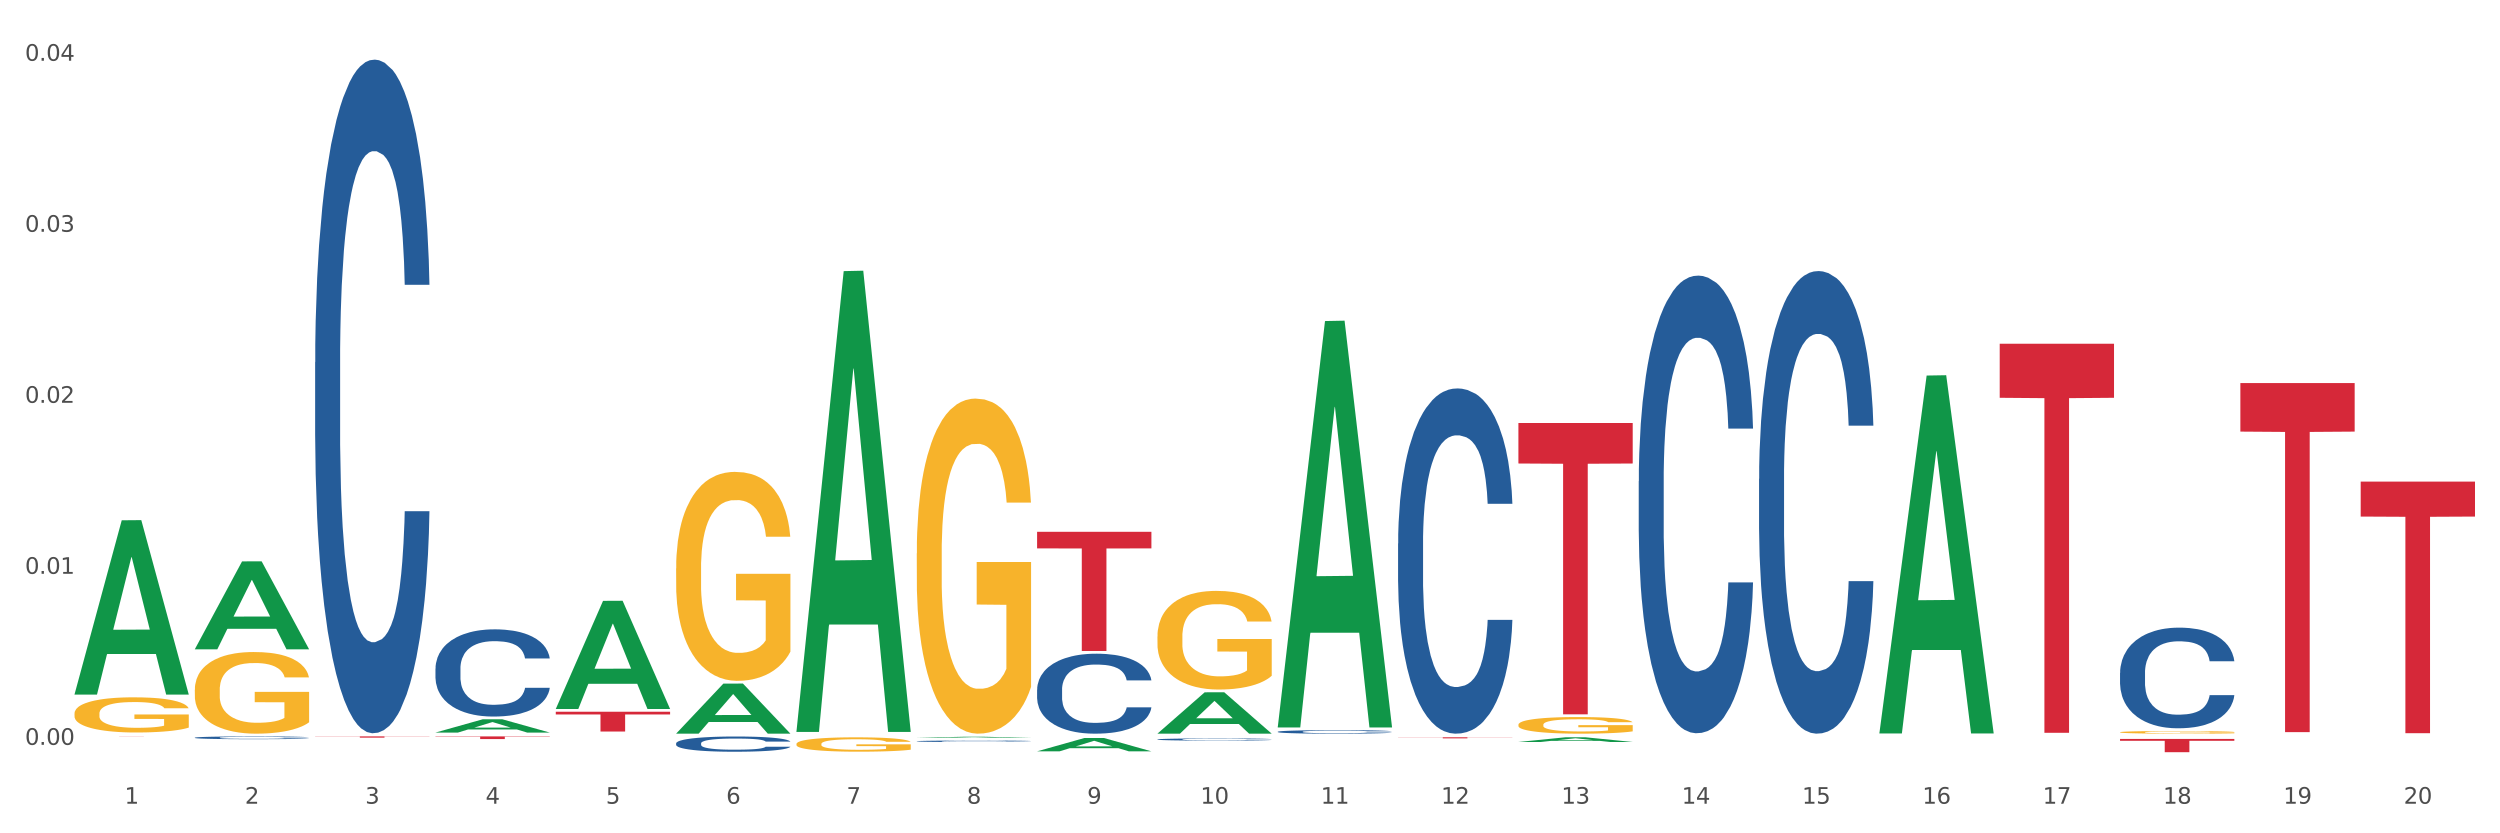 <?xml version="1.0" encoding="utf-8" standalone="no"?>
<!DOCTYPE svg PUBLIC "-//W3C//DTD SVG 1.1//EN"
  "http://www.w3.org/Graphics/SVG/1.1/DTD/svg11.dtd">
<svg xmlns:xlink="http://www.w3.org/1999/xlink" width="1080pt" height="360pt" viewBox="0 0 1080 360" xmlns="http://www.w3.org/2000/svg" version="1.1">
 <rect x="0" y="0" width="1080" height="360" fill="#333333" stroke="none"/>
 <defs>
  <style type="text/css">*{stroke-linejoin: round; stroke-linecap: butt}</style>
 </defs>
 <g id="figure_1">
  <g id="patch_1">
   <path d="M 0 360 
L 1080 360 
L 1080 0 
L 0 0 
z
" style="fill: #ffffff; stroke: #ffffff; stroke-linejoin: miter"/>
  </g>
  <g id="axes_1">
   <g id="matplotlib.axis_1">
    <g id="xtick_1">
     <g id="text_1">
      <!-- 1 -->
      <g style="fill: #4d4d4d" transform="translate(53.812 347.204) scale(0.096 -0.096)">
       <defs>
        <path id="DejaVuSans-31" d="M 794 531 
L 1825 531 
L 1825 4091 
L 703 3866 
L 703 4441 
L 1819 4666 
L 2450 4666 
L 2450 531 
L 3481 531 
L 3481 0 
L 794 0 
L 794 531 
z
" transform="scale(0.016)"/>
       </defs>
       <use xlink:href="#DejaVuSans-31"/>
      </g>
     </g>
    </g>
    <g id="xtick_2">
     <g id="text_2">
      <!-- 2 -->
      <g style="fill: #4d4d4d" transform="translate(105.793 347.204) scale(0.096 -0.096)">
       <defs>
        <path id="DejaVuSans-32" d="M 1228 531 
L 3431 531 
L 3431 0 
L 469 0 
L 469 531 
Q 828 903 1448 1529 
Q 2069 2156 2228 2338 
Q 2531 2678 2651 2914 
Q 2772 3150 2772 3378 
Q 2772 3750 2511 3984 
Q 2250 4219 1831 4219 
Q 1534 4219 1204 4116 
Q 875 4013 500 3803 
L 500 4441 
Q 881 4594 1212 4672 
Q 1544 4750 1819 4750 
Q 2544 4750 2975 4387 
Q 3406 4025 3406 3419 
Q 3406 3131 3298 2873 
Q 3191 2616 2906 2266 
Q 2828 2175 2409 1742 
Q 1991 1309 1228 531 
z
" transform="scale(0.016)"/>
       </defs>
       <use xlink:href="#DejaVuSans-32"/>
      </g>
     </g>
    </g>
    <g id="xtick_3">
     <g id="text_3">
      <!-- 3 -->
      <g style="fill: #4d4d4d" transform="translate(157.774 347.204) scale(0.096 -0.096)">
       <defs>
        <path id="DejaVuSans-33" d="M 2597 2516 
Q 3050 2419 3304 2112 
Q 3559 1806 3559 1356 
Q 3559 666 3084 287 
Q 2609 -91 1734 -91 
Q 1441 -91 1130 -33 
Q 819 25 488 141 
L 488 750 
Q 750 597 1062 519 
Q 1375 441 1716 441 
Q 2309 441 2620 675 
Q 2931 909 2931 1356 
Q 2931 1769 2642 2001 
Q 2353 2234 1838 2234 
L 1294 2234 
L 1294 2753 
L 1863 2753 
Q 2328 2753 2575 2939 
Q 2822 3125 2822 3475 
Q 2822 3834 2567 4026 
Q 2313 4219 1838 4219 
Q 1578 4219 1281 4162 
Q 984 4106 628 3988 
L 628 4550 
Q 988 4650 1302 4700 
Q 1616 4750 1894 4750 
Q 2613 4750 3031 4423 
Q 3450 4097 3450 3541 
Q 3450 3153 3228 2886 
Q 3006 2619 2597 2516 
z
" transform="scale(0.016)"/>
       </defs>
       <use xlink:href="#DejaVuSans-33"/>
      </g>
     </g>
    </g>
    <g id="xtick_4">
     <g id="text_4">
      <!-- 4 -->
      <g style="fill: #4d4d4d" transform="translate(209.756 347.204) scale(0.096 -0.096)">
       <defs>
        <path id="DejaVuSans-34" d="M 2419 4116 
L 825 1625 
L 2419 1625 
L 2419 4116 
z
M 2253 4666 
L 3047 4666 
L 3047 1625 
L 3713 1625 
L 3713 1100 
L 3047 1100 
L 3047 0 
L 2419 0 
L 2419 1100 
L 313 1100 
L 313 1709 
L 2253 4666 
z
" transform="scale(0.016)"/>
       </defs>
       <use xlink:href="#DejaVuSans-34"/>
      </g>
     </g>
    </g>
    <g id="xtick_5">
     <g id="text_5">
      <!-- 5 -->
      <g style="fill: #4d4d4d" transform="translate(261.737 347.204) scale(0.096 -0.096)">
       <defs>
        <path id="DejaVuSans-35" d="M 691 4666 
L 3169 4666 
L 3169 4134 
L 1269 4134 
L 1269 2991 
Q 1406 3038 1543 3061 
Q 1681 3084 1819 3084 
Q 2600 3084 3056 2656 
Q 3513 2228 3513 1497 
Q 3513 744 3044 326 
Q 2575 -91 1722 -91 
Q 1428 -91 1123 -41 
Q 819 9 494 109 
L 494 744 
Q 775 591 1075 516 
Q 1375 441 1709 441 
Q 2250 441 2565 725 
Q 2881 1009 2881 1497 
Q 2881 1984 2565 2268 
Q 2250 2553 1709 2553 
Q 1456 2553 1204 2497 
Q 953 2441 691 2322 
L 691 4666 
z
" transform="scale(0.016)"/>
       </defs>
       <use xlink:href="#DejaVuSans-35"/>
      </g>
     </g>
    </g>
    <g id="xtick_6">
     <g id="text_6">
      <!-- 6 -->
      <g style="fill: #4d4d4d" transform="translate(313.718 347.204) scale(0.096 -0.096)">
       <defs>
        <path id="DejaVuSans-36" d="M 2113 2584 
Q 1688 2584 1439 2293 
Q 1191 2003 1191 1497 
Q 1191 994 1439 701 
Q 1688 409 2113 409 
Q 2538 409 2786 701 
Q 3034 994 3034 1497 
Q 3034 2003 2786 2293 
Q 2538 2584 2113 2584 
z
M 3366 4563 
L 3366 3988 
Q 3128 4100 2886 4159 
Q 2644 4219 2406 4219 
Q 1781 4219 1451 3797 
Q 1122 3375 1075 2522 
Q 1259 2794 1537 2939 
Q 1816 3084 2150 3084 
Q 2853 3084 3261 2657 
Q 3669 2231 3669 1497 
Q 3669 778 3244 343 
Q 2819 -91 2113 -91 
Q 1303 -91 875 529 
Q 447 1150 447 2328 
Q 447 3434 972 4092 
Q 1497 4750 2381 4750 
Q 2619 4750 2861 4703 
Q 3103 4656 3366 4563 
z
" transform="scale(0.016)"/>
       </defs>
       <use xlink:href="#DejaVuSans-36"/>
      </g>
     </g>
    </g>
    <g id="xtick_7">
     <g id="text_7">
      <!-- 7 -->
      <g style="fill: #4d4d4d" transform="translate(365.699 347.204) scale(0.096 -0.096)">
       <defs>
        <path id="DejaVuSans-37" d="M 525 4666 
L 3525 4666 
L 3525 4397 
L 1831 0 
L 1172 0 
L 2766 4134 
L 525 4134 
L 525 4666 
z
" transform="scale(0.016)"/>
       </defs>
       <use xlink:href="#DejaVuSans-37"/>
      </g>
     </g>
    </g>
    <g id="xtick_8">
     <g id="text_8">
      <!-- 8 -->
      <g style="fill: #4d4d4d" transform="translate(417.68 347.204) scale(0.096 -0.096)">
       <defs>
        <path id="DejaVuSans-38" d="M 2034 2216 
Q 1584 2216 1326 1975 
Q 1069 1734 1069 1313 
Q 1069 891 1326 650 
Q 1584 409 2034 409 
Q 2484 409 2743 651 
Q 3003 894 3003 1313 
Q 3003 1734 2745 1975 
Q 2488 2216 2034 2216 
z
M 1403 2484 
Q 997 2584 770 2862 
Q 544 3141 544 3541 
Q 544 4100 942 4425 
Q 1341 4750 2034 4750 
Q 2731 4750 3128 4425 
Q 3525 4100 3525 3541 
Q 3525 3141 3298 2862 
Q 3072 2584 2669 2484 
Q 3125 2378 3379 2068 
Q 3634 1759 3634 1313 
Q 3634 634 3220 271 
Q 2806 -91 2034 -91 
Q 1263 -91 848 271 
Q 434 634 434 1313 
Q 434 1759 690 2068 
Q 947 2378 1403 2484 
z
M 1172 3481 
Q 1172 3119 1398 2916 
Q 1625 2713 2034 2713 
Q 2441 2713 2670 2916 
Q 2900 3119 2900 3481 
Q 2900 3844 2670 4047 
Q 2441 4250 2034 4250 
Q 1625 4250 1398 4047 
Q 1172 3844 1172 3481 
z
" transform="scale(0.016)"/>
       </defs>
       <use xlink:href="#DejaVuSans-38"/>
      </g>
     </g>
    </g>
    <g id="xtick_9">
     <g id="text_9">
      <!-- 9 -->
      <g style="fill: #4d4d4d" transform="translate(469.662 347.204) scale(0.096 -0.096)">
       <defs>
        <path id="DejaVuSans-39" d="M 703 97 
L 703 672 
Q 941 559 1184 500 
Q 1428 441 1663 441 
Q 2288 441 2617 861 
Q 2947 1281 2994 2138 
Q 2813 1869 2534 1725 
Q 2256 1581 1919 1581 
Q 1219 1581 811 2004 
Q 403 2428 403 3163 
Q 403 3881 828 4315 
Q 1253 4750 1959 4750 
Q 2769 4750 3195 4129 
Q 3622 3509 3622 2328 
Q 3622 1225 3098 567 
Q 2575 -91 1691 -91 
Q 1453 -91 1209 -44 
Q 966 3 703 97 
z
M 1959 2075 
Q 2384 2075 2632 2365 
Q 2881 2656 2881 3163 
Q 2881 3666 2632 3958 
Q 2384 4250 1959 4250 
Q 1534 4250 1286 3958 
Q 1038 3666 1038 3163 
Q 1038 2656 1286 2365 
Q 1534 2075 1959 2075 
z
" transform="scale(0.016)"/>
       </defs>
       <use xlink:href="#DejaVuSans-39"/>
      </g>
     </g>
    </g>
    <g id="xtick_10">
     <g id="text_10">
      <!-- 10 -->
      <g style="fill: #4d4d4d" transform="translate(518.589 347.204) scale(0.096 -0.096)">
       <defs>
        <path id="DejaVuSans-30" d="M 2034 4250 
Q 1547 4250 1301 3770 
Q 1056 3291 1056 2328 
Q 1056 1369 1301 889 
Q 1547 409 2034 409 
Q 2525 409 2770 889 
Q 3016 1369 3016 2328 
Q 3016 3291 2770 3770 
Q 2525 4250 2034 4250 
z
M 2034 4750 
Q 2819 4750 3233 4129 
Q 3647 3509 3647 2328 
Q 3647 1150 3233 529 
Q 2819 -91 2034 -91 
Q 1250 -91 836 529 
Q 422 1150 422 2328 
Q 422 3509 836 4129 
Q 1250 4750 2034 4750 
z
" transform="scale(0.016)"/>
       </defs>
       <use xlink:href="#DejaVuSans-31"/>
       <use xlink:href="#DejaVuSans-30" transform="translate(63.623 0)"/>
      </g>
     </g>
    </g>
    <g id="xtick_11">
     <g id="text_11">
      <!-- 11 -->
      <g style="fill: #4d4d4d" transform="translate(570.57 347.204) scale(0.096 -0.096)">
       <use xlink:href="#DejaVuSans-31"/>
       <use xlink:href="#DejaVuSans-31" transform="translate(63.623 0)"/>
      </g>
     </g>
    </g>
    <g id="xtick_12">
     <g id="text_12">
      <!-- 12 -->
      <g style="fill: #4d4d4d" transform="translate(622.551 347.204) scale(0.096 -0.096)">
       <use xlink:href="#DejaVuSans-31"/>
       <use xlink:href="#DejaVuSans-32" transform="translate(63.623 0)"/>
      </g>
     </g>
    </g>
    <g id="xtick_13">
     <g id="text_13">
      <!-- 13 -->
      <g style="fill: #4d4d4d" transform="translate(674.533 347.204) scale(0.096 -0.096)">
       <use xlink:href="#DejaVuSans-31"/>
       <use xlink:href="#DejaVuSans-33" transform="translate(63.623 0)"/>
      </g>
     </g>
    </g>
    <g id="xtick_14">
     <g id="text_14">
      <!-- 14 -->
      <g style="fill: #4d4d4d" transform="translate(726.514 347.204) scale(0.096 -0.096)">
       <use xlink:href="#DejaVuSans-31"/>
       <use xlink:href="#DejaVuSans-34" transform="translate(63.623 0)"/>
      </g>
     </g>
    </g>
    <g id="xtick_15">
     <g id="text_15">
      <!-- 15 -->
      <g style="fill: #4d4d4d" transform="translate(778.495 347.204) scale(0.096 -0.096)">
       <use xlink:href="#DejaVuSans-31"/>
       <use xlink:href="#DejaVuSans-35" transform="translate(63.623 0)"/>
      </g>
     </g>
    </g>
    <g id="xtick_16">
     <g id="text_16">
      <!-- 16 -->
      <g style="fill: #4d4d4d" transform="translate(830.476 347.204) scale(0.096 -0.096)">
       <use xlink:href="#DejaVuSans-31"/>
       <use xlink:href="#DejaVuSans-36" transform="translate(63.623 0)"/>
      </g>
     </g>
    </g>
    <g id="xtick_17">
     <g id="text_17">
      <!-- 17 -->
      <g style="fill: #4d4d4d" transform="translate(882.457 347.204) scale(0.096 -0.096)">
       <use xlink:href="#DejaVuSans-31"/>
       <use xlink:href="#DejaVuSans-37" transform="translate(63.623 0)"/>
      </g>
     </g>
    </g>
    <g id="xtick_18">
     <g id="text_18">
      <!-- 18 -->
      <g style="fill: #4d4d4d" transform="translate(934.439 347.204) scale(0.096 -0.096)">
       <use xlink:href="#DejaVuSans-31"/>
       <use xlink:href="#DejaVuSans-38" transform="translate(63.623 0)"/>
      </g>
     </g>
    </g>
    <g id="xtick_19">
     <g id="text_19">
      <!-- 19 -->
      <g style="fill: #4d4d4d" transform="translate(986.42 347.204) scale(0.096 -0.096)">
       <use xlink:href="#DejaVuSans-31"/>
       <use xlink:href="#DejaVuSans-39" transform="translate(63.623 0)"/>
      </g>
     </g>
    </g>
    <g id="xtick_20">
     <g id="text_20">
      <!-- 20 -->
      <g style="fill: #4d4d4d" transform="translate(1038.401 347.204) scale(0.096 -0.096)">
       <use xlink:href="#DejaVuSans-32"/>
       <use xlink:href="#DejaVuSans-30" transform="translate(63.623 0)"/>
      </g>
     </g>
    </g>
    <g id="xtick_21"/>
    <g id="xtick_22"/>
    <g id="xtick_23"/>
    <g id="xtick_24"/>
    <g id="xtick_25"/>
    <g id="xtick_26"/>
    <g id="xtick_27"/>
    <g id="xtick_28"/>
    <g id="xtick_29"/>
    <g id="xtick_30"/>
    <g id="xtick_31"/>
    <g id="xtick_32"/>
    <g id="xtick_33"/>
    <g id="xtick_34"/>
    <g id="xtick_35"/>
    <g id="xtick_36"/>
    <g id="xtick_37"/>
    <g id="xtick_38"/>
    <g id="xtick_39"/>
   </g>
   <g id="matplotlib.axis_2">
    <g id="ytick_1">
     <g id="text_21">
      <!-- 0.00 -->
      <g style="fill: #4d4d4d" transform="translate(10.8 321.765) scale(0.096 -0.096)">
       <defs>
        <path id="DejaVuSans-2e" d="M 684 794 
L 1344 794 
L 1344 0 
L 684 0 
L 684 794 
z
" transform="scale(0.016)"/>
       </defs>
       <use xlink:href="#DejaVuSans-30"/>
       <use xlink:href="#DejaVuSans-2e" transform="translate(63.623 0)"/>
       <use xlink:href="#DejaVuSans-30" transform="translate(95.41 0)"/>
       <use xlink:href="#DejaVuSans-30" transform="translate(159.033 0)"/>
      </g>
     </g>
    </g>
    <g id="ytick_2">
     <g id="text_22">
      <!-- 0.01 -->
      <g style="fill: #4d4d4d" transform="translate(10.8 247.886) scale(0.096 -0.096)">
       <use xlink:href="#DejaVuSans-30"/>
       <use xlink:href="#DejaVuSans-2e" transform="translate(63.623 0)"/>
       <use xlink:href="#DejaVuSans-30" transform="translate(95.41 0)"/>
       <use xlink:href="#DejaVuSans-31" transform="translate(159.033 0)"/>
      </g>
     </g>
    </g>
    <g id="ytick_3">
     <g id="text_23">
      <!-- 0.02 -->
      <g style="fill: #4d4d4d" transform="translate(10.8 174.007) scale(0.096 -0.096)">
       <use xlink:href="#DejaVuSans-30"/>
       <use xlink:href="#DejaVuSans-2e" transform="translate(63.623 0)"/>
       <use xlink:href="#DejaVuSans-30" transform="translate(95.41 0)"/>
       <use xlink:href="#DejaVuSans-32" transform="translate(159.033 0)"/>
      </g>
     </g>
    </g>
    <g id="ytick_4">
     <g id="text_24">
      <!-- 0.03 -->
      <g style="fill: #4d4d4d" transform="translate(10.8 100.128) scale(0.096 -0.096)">
       <use xlink:href="#DejaVuSans-30"/>
       <use xlink:href="#DejaVuSans-2e" transform="translate(63.623 0)"/>
       <use xlink:href="#DejaVuSans-30" transform="translate(95.41 0)"/>
       <use xlink:href="#DejaVuSans-33" transform="translate(159.033 0)"/>
      </g>
     </g>
    </g>
    <g id="ytick_5">
     <g id="text_25">
      <!-- 0.04 -->
      <g style="fill: #4d4d4d" transform="translate(10.8 26.249) scale(0.096 -0.096)">
       <use xlink:href="#DejaVuSans-30"/>
       <use xlink:href="#DejaVuSans-2e" transform="translate(63.623 0)"/>
       <use xlink:href="#DejaVuSans-30" transform="translate(95.41 0)"/>
       <use xlink:href="#DejaVuSans-34" transform="translate(159.033 0)"/>
      </g>
     </g>
    </g>
    <g id="ytick_6"/>
    <g id="ytick_7"/>
    <g id="ytick_8"/>
    <g id="ytick_9"/>
   </g>
   <g id="PolyCollection_1">
    <path d="M 32.175 299.933 
L 32.226 299.862 
L 52.59 224.764 
L 61.041 224.693 
L 81.557 300.075 
L 71.783 300.075 
L 67.353 282.521 
L 46.328 282.521 
L 46.175 282.804 
L 41.899 300.075 
L 32.175 300.075 
L 32.175 299.933 
L 48.975 272.045 
L 64.706 271.975 
L 56.917 240.76 
L 56.815 240.619 
L 56.713 240.831 
L 48.924 271.975 
L 48.975 272.045 
L 32.175 299.933 
z
" clip-path="url(#pa6b18f9866)" style="fill: #109648"/>
    <path d="M 967.837 165.499 
L 1017.219 165.499 
L 1017.219 186.453 
L 997.794 186.595 
L 997.794 316.281 
L 987.145 316.281 
L 987.145 186.595 
L 967.837 186.453 
L 967.837 165.641 
L 967.837 165.499 
z
" clip-path="url(#pa6b18f9866)" style="fill: #d62839"/>
    <path d="M 915.855 319.222 
L 965.238 319.222 
L 965.238 320.018 
L 945.812 320.023 
L 945.812 324.95 
L 935.164 324.95 
L 935.164 320.023 
L 915.855 320.018 
L 915.855 319.227 
L 915.855 319.222 
z
" clip-path="url(#pa6b18f9866)" style="fill: #d62839"/>
    <path d="M 863.874 148.487 
L 913.256 148.487 
L 913.256 171.845 
L 893.831 172.003 
L 893.831 316.572 
L 883.182 316.572 
L 883.182 172.003 
L 863.874 171.845 
L 863.874 148.645 
L 863.874 148.487 
z
" clip-path="url(#pa6b18f9866)" style="fill: #d62839"/>
    <path d="M 655.949 182.74 
L 705.332 182.74 
L 705.332 200.23 
L 685.906 200.348 
L 685.906 308.593 
L 675.258 308.593 
L 675.258 200.348 
L 655.949 200.23 
L 655.949 182.859 
L 655.949 182.74 
z
" clip-path="url(#pa6b18f9866)" style="fill: #d62839"/>
    <path d="M 603.968 318.506 
L 653.35 318.506 
L 653.35 318.571 
L 633.925 318.571 
L 633.925 318.971 
L 623.276 318.971 
L 623.276 318.571 
L 603.968 318.571 
L 603.968 318.506 
L 603.968 318.506 
z
" clip-path="url(#pa6b18f9866)" style="fill: #d62839"/>
    <path d="M 448.025 229.746 
L 497.407 229.746 
L 497.407 236.9 
L 477.982 236.948 
L 477.982 281.224 
L 467.333 281.224 
L 467.333 236.948 
L 448.025 236.9 
L 448.025 229.795 
L 448.025 229.746 
z
" clip-path="url(#pa6b18f9866)" style="fill: #d62839"/>
    <path d="M 240.1 307.458 
L 289.482 307.458 
L 289.482 308.65 
L 270.057 308.658 
L 270.057 316.037 
L 259.408 316.037 
L 259.408 308.658 
L 240.1 308.65 
L 240.1 307.466 
L 240.1 307.458 
z
" clip-path="url(#pa6b18f9866)" style="fill: #d62839"/>
    <path d="M 188.119 318.118 
L 237.501 318.118 
L 237.501 318.278 
L 218.076 318.279 
L 218.076 319.268 
L 207.427 319.268 
L 207.427 318.279 
L 188.119 318.278 
L 188.119 318.119 
L 188.119 318.118 
z
" clip-path="url(#pa6b18f9866)" style="fill: #d62839"/>
    <path d="M 136.137 318.118 
L 185.52 318.118 
L 185.52 318.193 
L 166.094 318.194 
L 166.094 318.66 
L 155.446 318.66 
L 155.446 318.194 
L 136.137 318.193 
L 136.137 318.118 
L 136.137 318.118 
z
" clip-path="url(#pa6b18f9866)" style="fill: #d62839"/>
    <path d="M 1019.818 208.052 
L 1069.2 208.052 
L 1069.2 223.156 
L 1049.775 223.258 
L 1049.775 316.736 
L 1039.126 316.736 
L 1039.126 223.258 
L 1019.818 223.156 
L 1019.818 208.155 
L 1019.818 208.052 
z
" clip-path="url(#pa6b18f9866)" style="fill: #d62839"/>
    <path d="M 32.175 318.118 
L 81.557 318.118 
L 81.557 318.126 
L 62.132 318.126 
L 62.132 318.179 
L 51.483 318.179 
L 51.483 318.126 
L 32.175 318.126 
L 32.175 318.118 
L 32.175 318.118 
z
" clip-path="url(#pa6b18f9866)" style="fill: #d62839"/>
    <path d="M 759.912 206.891 
L 759.97 206.709 
L 759.97 201.598 
L 760.145 194.663 
L 760.787 181.886 
L 761.605 172.213 
L 763.006 160.897 
L 763.764 156.152 
L 764.757 150.859 
L 766.8 142.28 
L 769.135 134.98 
L 770.769 130.964 
L 771.995 128.409 
L 774.738 123.846 
L 776.314 121.839 
L 777.949 120.196 
L 779.349 119.101 
L 781.684 117.823 
L 783.552 117.276 
L 785.712 117.093 
L 787.521 117.276 
L 789.915 118.006 
L 793.417 120.196 
L 794.76 121.474 
L 796.569 123.664 
L 798.437 126.584 
L 799.955 129.504 
L 801.706 133.702 
L 803.515 139.178 
L 805.266 146.113 
L 806.492 152.501 
L 807.484 159.254 
L 808.36 167.468 
L 809.002 176.411 
L 809.294 183.894 
L 798.612 183.894 
L 798.32 177.141 
L 797.736 169.84 
L 797.153 164.912 
L 796.511 160.897 
L 795.518 156.334 
L 794.643 153.414 
L 793.183 149.946 
L 791.841 147.756 
L 790.732 146.478 
L 789.389 145.383 
L 786.529 144.288 
L 784.486 144.288 
L 783.202 144.653 
L 781.626 145.566 
L 780.283 146.843 
L 778.707 149.034 
L 777.482 151.406 
L 776.256 154.509 
L 775.555 156.699 
L 774.505 160.715 
L 773.804 164 
L 772.87 169.658 
L 772.345 173.673 
L 771.411 184.077 
L 771.002 191.742 
L 770.827 197.035 
L 770.711 202.876 
L 770.711 231.348 
L 771.061 244.124 
L 771.353 249.6 
L 771.82 255.805 
L 772.695 263.836 
L 773.979 271.684 
L 775.322 277.342 
L 776.431 280.81 
L 777.482 283.365 
L 778.532 285.373 
L 779.816 287.198 
L 780.867 288.293 
L 782.443 289.388 
L 784.311 289.936 
L 785.77 289.936 
L 788.747 289.023 
L 790.09 288.111 
L 791.374 286.833 
L 792.775 284.826 
L 793.884 282.635 
L 794.526 280.993 
L 795.577 277.525 
L 796.394 273.875 
L 797.094 269.677 
L 797.561 266.026 
L 798.087 260.551 
L 798.495 254.345 
L 798.612 251.06 
L 809.294 251.06 
L 809.061 257.631 
L 808.652 264.019 
L 807.835 272.597 
L 807.193 277.525 
L 806.2 283.548 
L 805.15 288.658 
L 803.69 294.316 
L 802.348 298.514 
L 800.947 302.165 
L 799.429 305.45 
L 796.686 310.013 
L 795.693 311.29 
L 793.592 313.481 
L 791.958 314.758 
L 789.564 316.036 
L 787.113 316.766 
L 784.545 316.948 
L 782.268 316.583 
L 779.758 315.488 
L 778.182 314.393 
L 776.431 312.751 
L 774.388 310.195 
L 772.462 307.093 
L 770.652 303.442 
L 768.959 299.244 
L 767.383 294.499 
L 765.34 286.651 
L 763.823 278.985 
L 762.714 271.867 
L 761.955 265.844 
L 761.196 258.178 
L 760.787 252.885 
L 760.145 240.109 
L 759.912 228.246 
L 759.912 206.891 
z
" clip-path="url(#pa6b18f9866)" style="fill: #255c99"/>
    <path d="M 707.931 207.892 
L 707.989 207.712 
L 707.989 202.656 
L 708.164 195.795 
L 708.806 183.157 
L 709.623 173.588 
L 711.024 162.394 
L 711.783 157.699 
L 712.775 152.463 
L 714.818 143.978 
L 717.153 136.756 
L 718.788 132.784 
L 720.014 130.256 
L 722.757 125.742 
L 724.333 123.756 
L 725.967 122.131 
L 727.368 121.048 
L 729.703 119.784 
L 731.571 119.242 
L 733.731 119.062 
L 735.54 119.242 
L 737.934 119.965 
L 741.436 122.131 
L 742.778 123.395 
L 744.588 125.562 
L 746.456 128.45 
L 747.973 131.339 
L 749.725 135.492 
L 751.534 140.908 
L 753.285 147.769 
L 754.511 154.088 
L 755.503 160.769 
L 756.379 168.893 
L 757.021 177.74 
L 757.313 185.143 
L 746.631 185.143 
L 746.339 178.463 
L 745.755 171.241 
L 745.172 166.366 
L 744.529 162.394 
L 743.537 157.88 
L 742.662 154.991 
L 741.202 151.561 
L 739.86 149.394 
L 738.751 148.13 
L 737.408 147.047 
L 734.548 145.964 
L 732.505 145.964 
L 731.221 146.325 
L 729.645 147.228 
L 728.302 148.491 
L 726.726 150.658 
L 725.5 153.005 
L 724.275 156.074 
L 723.574 158.241 
L 722.523 162.213 
L 721.823 165.463 
L 720.889 171.06 
L 720.364 175.032 
L 719.43 185.323 
L 719.021 192.907 
L 718.846 198.143 
L 718.729 203.92 
L 718.729 232.086 
L 719.08 244.724 
L 719.371 250.141 
L 719.838 256.279 
L 720.714 264.224 
L 721.998 271.987 
L 723.341 277.584 
L 724.45 281.015 
L 725.5 283.542 
L 726.551 285.528 
L 727.835 287.334 
L 728.886 288.417 
L 730.462 289.501 
L 732.33 290.042 
L 733.789 290.042 
L 736.766 289.139 
L 738.109 288.237 
L 739.393 286.973 
L 740.794 284.987 
L 741.903 282.82 
L 742.545 281.195 
L 743.596 277.765 
L 744.413 274.154 
L 745.113 270.001 
L 745.58 266.39 
L 746.105 260.974 
L 746.514 254.835 
L 746.631 251.585 
L 757.313 251.585 
L 757.079 258.085 
L 756.671 264.404 
L 755.853 272.89 
L 755.211 277.765 
L 754.219 283.723 
L 753.168 288.778 
L 751.709 294.375 
L 750.367 298.528 
L 748.966 302.139 
L 747.448 305.389 
L 744.705 309.903 
L 743.712 311.166 
L 741.611 313.333 
L 739.976 314.597 
L 737.583 315.861 
L 735.132 316.583 
L 732.563 316.764 
L 730.287 316.402 
L 727.777 315.319 
L 726.201 314.236 
L 724.45 312.611 
L 722.407 310.083 
L 720.48 307.014 
L 718.671 303.403 
L 716.978 299.25 
L 715.402 294.556 
L 713.359 286.792 
L 711.842 279.209 
L 710.732 272.168 
L 709.974 266.21 
L 709.215 258.627 
L 708.806 253.391 
L 708.164 240.752 
L 707.931 229.016 
L 707.931 207.892 
z
" clip-path="url(#pa6b18f9866)" style="fill: #255c99"/>
    <path d="M 603.968 234.814 
L 604.027 234.678 
L 604.027 230.864 
L 604.202 225.688 
L 604.844 216.153 
L 605.661 208.934 
L 607.062 200.489 
L 607.821 196.948 
L 608.813 192.997 
L 610.856 186.596 
L 613.191 181.147 
L 614.825 178.151 
L 616.051 176.244 
L 618.795 172.838 
L 620.371 171.34 
L 622.005 170.114 
L 623.406 169.297 
L 625.741 168.343 
L 627.609 167.935 
L 629.768 167.799 
L 631.578 167.935 
L 633.971 168.48 
L 637.473 170.114 
L 638.816 171.068 
L 640.625 172.702 
L 642.493 174.882 
L 644.011 177.061 
L 645.762 180.194 
L 647.572 184.28 
L 649.323 189.456 
L 650.549 194.223 
L 651.541 199.263 
L 652.416 205.393 
L 653.059 212.067 
L 653.35 217.651 
L 642.668 217.651 
L 642.377 212.612 
L 641.793 207.163 
L 641.209 203.486 
L 640.567 200.489 
L 639.575 197.084 
L 638.699 194.904 
L 637.24 192.316 
L 635.897 190.682 
L 634.788 189.728 
L 633.446 188.911 
L 630.586 188.094 
L 628.543 188.094 
L 627.258 188.366 
L 625.682 189.047 
L 624.34 190.001 
L 622.764 191.635 
L 621.538 193.406 
L 620.312 195.722 
L 619.612 197.356 
L 618.561 200.353 
L 617.861 202.805 
L 616.927 207.027 
L 616.401 210.024 
L 615.467 217.788 
L 615.059 223.508 
L 614.884 227.459 
L 614.767 231.817 
L 614.767 253.066 
L 615.117 262.601 
L 615.409 266.687 
L 615.876 271.318 
L 616.752 277.311 
L 618.036 283.168 
L 619.378 287.391 
L 620.487 289.979 
L 621.538 291.886 
L 622.589 293.384 
L 623.873 294.746 
L 624.924 295.563 
L 626.5 296.381 
L 628.367 296.789 
L 629.827 296.789 
L 632.804 296.108 
L 634.146 295.427 
L 635.43 294.474 
L 636.831 292.975 
L 637.94 291.341 
L 638.582 290.115 
L 639.633 287.527 
L 640.45 284.803 
L 641.151 281.67 
L 641.618 278.946 
L 642.143 274.86 
L 642.552 270.228 
L 642.668 267.777 
L 653.35 267.777 
L 653.117 272.68 
L 652.708 277.448 
L 651.891 283.849 
L 651.249 287.527 
L 650.257 292.022 
L 649.206 295.836 
L 647.747 300.058 
L 646.404 303.191 
L 645.003 305.915 
L 643.486 308.367 
L 640.742 311.772 
L 639.75 312.726 
L 637.648 314.36 
L 636.014 315.314 
L 633.621 316.267 
L 631.169 316.812 
L 628.601 316.948 
L 626.324 316.676 
L 623.814 315.859 
L 622.238 315.041 
L 620.487 313.816 
L 618.444 311.909 
L 616.518 309.593 
L 614.709 306.869 
L 613.016 303.736 
L 611.44 300.195 
L 609.397 294.338 
L 607.879 288.617 
L 606.77 283.305 
L 606.011 278.81 
L 605.252 273.089 
L 604.844 269.139 
L 604.202 259.604 
L 603.968 250.75 
L 603.968 234.814 
z
" clip-path="url(#pa6b18f9866)" style="fill: #255c99"/>
    <path d="M 551.987 316.113 
L 552.045 316.112 
L 552.045 316.073 
L 552.221 316.02 
L 552.863 315.923 
L 553.68 315.85 
L 555.081 315.764 
L 555.84 315.728 
L 556.832 315.688 
L 558.875 315.623 
L 561.21 315.567 
L 562.844 315.537 
L 564.07 315.517 
L 566.813 315.483 
L 568.389 315.468 
L 570.024 315.455 
L 571.425 315.447 
L 573.76 315.437 
L 575.627 315.433 
L 577.787 315.432 
L 579.597 315.433 
L 581.99 315.439 
L 585.492 315.455 
L 586.835 315.465 
L 588.644 315.481 
L 590.512 315.504 
L 592.03 315.526 
L 593.781 315.558 
L 595.59 315.599 
L 597.342 315.652 
L 598.567 315.7 
L 599.56 315.752 
L 600.435 315.814 
L 601.077 315.882 
L 601.369 315.939 
L 590.687 315.939 
L 590.395 315.887 
L 589.812 315.832 
L 589.228 315.795 
L 588.586 315.764 
L 587.594 315.729 
L 586.718 315.707 
L 585.259 315.681 
L 583.916 315.664 
L 582.807 315.655 
L 581.465 315.646 
L 578.604 315.638 
L 576.561 315.638 
L 575.277 315.641 
L 573.701 315.648 
L 572.359 315.657 
L 570.783 315.674 
L 569.557 315.692 
L 568.331 315.716 
L 567.631 315.732 
L 566.58 315.763 
L 565.879 315.788 
L 564.945 315.831 
L 564.42 315.861 
L 563.486 315.94 
L 563.078 315.998 
L 562.902 316.038 
L 562.786 316.083 
L 562.786 316.299 
L 563.136 316.396 
L 563.428 316.437 
L 563.895 316.484 
L 564.77 316.545 
L 566.055 316.605 
L 567.397 316.648 
L 568.506 316.674 
L 569.557 316.694 
L 570.607 316.709 
L 571.892 316.723 
L 572.942 316.731 
L 574.518 316.739 
L 576.386 316.743 
L 577.846 316.743 
L 580.822 316.736 
L 582.165 316.73 
L 583.449 316.72 
L 584.85 316.705 
L 585.959 316.688 
L 586.601 316.675 
L 587.652 316.649 
L 588.469 316.621 
L 589.17 316.59 
L 589.637 316.562 
L 590.162 316.52 
L 590.57 316.473 
L 590.687 316.448 
L 601.369 316.448 
L 601.136 316.498 
L 600.727 316.547 
L 599.91 316.612 
L 599.268 316.649 
L 598.275 316.695 
L 597.225 316.734 
L 595.766 316.777 
L 594.423 316.808 
L 593.022 316.836 
L 591.504 316.861 
L 588.761 316.896 
L 587.769 316.905 
L 585.667 316.922 
L 584.033 316.932 
L 581.64 316.941 
L 579.188 316.947 
L 576.62 316.948 
L 574.343 316.946 
L 571.833 316.937 
L 570.257 316.929 
L 568.506 316.917 
L 566.463 316.897 
L 564.537 316.874 
L 562.727 316.846 
L 561.035 316.814 
L 559.459 316.778 
L 557.416 316.718 
L 555.898 316.66 
L 554.789 316.606 
L 554.03 316.561 
L 553.271 316.502 
L 552.863 316.462 
L 552.221 316.365 
L 551.987 316.275 
L 551.987 316.113 
z
" clip-path="url(#pa6b18f9866)" style="fill: #255c99"/>
    <path d="M 500.006 319.426 
L 500.064 319.425 
L 500.064 319.401 
L 500.239 319.368 
L 500.881 319.307 
L 501.699 319.261 
L 503.1 319.207 
L 503.858 319.185 
L 504.851 319.16 
L 506.894 319.119 
L 509.228 319.084 
L 510.863 319.065 
L 512.089 319.053 
L 514.832 319.032 
L 516.408 319.022 
L 518.043 319.014 
L 519.443 319.009 
L 521.778 319.003 
L 523.646 319 
L 525.806 318.999 
L 527.615 319 
L 530.009 319.004 
L 533.511 319.014 
L 534.854 319.02 
L 536.663 319.031 
L 538.531 319.045 
L 540.049 319.058 
L 541.8 319.078 
L 543.609 319.104 
L 545.36 319.137 
L 546.586 319.168 
L 547.578 319.2 
L 548.454 319.239 
L 549.096 319.281 
L 549.388 319.317 
L 538.706 319.317 
L 538.414 319.285 
L 537.83 319.25 
L 537.247 319.227 
L 536.605 319.207 
L 535.612 319.186 
L 534.737 319.172 
L 533.277 319.155 
L 531.935 319.145 
L 530.826 319.139 
L 529.483 319.134 
L 526.623 319.129 
L 524.58 319.129 
L 523.296 319.13 
L 521.72 319.135 
L 520.377 319.141 
L 518.801 319.151 
L 517.576 319.162 
L 516.35 319.177 
L 515.649 319.188 
L 514.599 319.207 
L 513.898 319.222 
L 512.964 319.249 
L 512.439 319.268 
L 511.505 319.318 
L 511.096 319.354 
L 510.921 319.379 
L 510.805 319.407 
L 510.805 319.542 
L 511.155 319.603 
L 511.447 319.629 
L 511.914 319.658 
L 512.789 319.696 
L 514.073 319.733 
L 515.416 319.76 
L 516.525 319.777 
L 517.576 319.789 
L 518.626 319.798 
L 519.91 319.807 
L 520.961 319.812 
L 522.537 319.818 
L 524.405 319.82 
L 525.864 319.82 
L 528.841 319.816 
L 530.184 319.811 
L 531.468 319.805 
L 532.869 319.796 
L 533.978 319.785 
L 534.62 319.778 
L 535.671 319.761 
L 536.488 319.744 
L 537.188 319.724 
L 537.655 319.707 
L 538.181 319.681 
L 538.589 319.651 
L 538.706 319.636 
L 549.388 319.636 
L 549.154 319.667 
L 548.746 319.697 
L 547.929 319.738 
L 547.287 319.761 
L 546.294 319.79 
L 545.244 319.814 
L 543.784 319.841 
L 542.442 319.861 
L 541.041 319.878 
L 539.523 319.894 
L 536.78 319.915 
L 535.787 319.922 
L 533.686 319.932 
L 532.052 319.938 
L 529.658 319.944 
L 527.207 319.948 
L 524.639 319.948 
L 522.362 319.947 
L 519.852 319.941 
L 518.276 319.936 
L 516.525 319.928 
L 514.482 319.916 
L 512.556 319.902 
L 510.746 319.884 
L 509.053 319.864 
L 507.477 319.842 
L 505.434 319.805 
L 503.917 319.768 
L 502.808 319.734 
L 502.049 319.706 
L 501.29 319.669 
L 500.881 319.644 
L 500.239 319.584 
L 500.006 319.527 
L 500.006 319.426 
z
" clip-path="url(#pa6b18f9866)" style="fill: #255c99"/>
    <path d="M 448.025 297.92 
L 448.083 297.888 
L 448.083 297.005 
L 448.258 295.805 
L 448.9 293.596 
L 449.717 291.924 
L 451.118 289.967 
L 451.877 289.147 
L 452.869 288.232 
L 454.912 286.749 
L 457.247 285.486 
L 458.882 284.792 
L 460.107 284.35 
L 462.851 283.561 
L 464.427 283.214 
L 466.061 282.93 
L 467.462 282.741 
L 469.797 282.52 
L 471.665 282.425 
L 473.825 282.394 
L 475.634 282.425 
L 478.027 282.552 
L 481.53 282.93 
L 482.872 283.151 
L 484.682 283.53 
L 486.55 284.035 
L 488.067 284.54 
L 489.818 285.265 
L 491.628 286.212 
L 493.379 287.411 
L 494.605 288.516 
L 495.597 289.683 
L 496.473 291.103 
L 497.115 292.65 
L 497.407 293.944 
L 486.725 293.944 
L 486.433 292.776 
L 485.849 291.514 
L 485.266 290.662 
L 484.623 289.967 
L 483.631 289.178 
L 482.756 288.674 
L 481.296 288.074 
L 479.954 287.695 
L 478.845 287.474 
L 477.502 287.285 
L 474.642 287.096 
L 472.599 287.096 
L 471.315 287.159 
L 469.739 287.317 
L 468.396 287.538 
L 466.82 287.916 
L 465.594 288.326 
L 464.369 288.863 
L 463.668 289.242 
L 462.617 289.936 
L 461.917 290.504 
L 460.983 291.482 
L 460.458 292.176 
L 459.524 293.975 
L 459.115 295.3 
L 458.94 296.216 
L 458.823 297.225 
L 458.823 302.148 
L 459.174 304.357 
L 459.465 305.304 
L 459.932 306.377 
L 460.808 307.765 
L 462.092 309.122 
L 463.435 310.101 
L 464.544 310.7 
L 465.594 311.142 
L 466.645 311.489 
L 467.929 311.805 
L 468.98 311.994 
L 470.556 312.183 
L 472.424 312.278 
L 473.883 312.278 
L 476.86 312.12 
L 478.203 311.962 
L 479.487 311.742 
L 480.888 311.394 
L 481.997 311.016 
L 482.639 310.732 
L 483.69 310.132 
L 484.507 309.501 
L 485.207 308.775 
L 485.674 308.144 
L 486.199 307.197 
L 486.608 306.124 
L 486.725 305.556 
L 497.407 305.556 
L 497.173 306.692 
L 496.765 307.797 
L 495.947 309.28 
L 495.305 310.132 
L 494.313 311.173 
L 493.262 312.057 
L 491.803 313.035 
L 490.461 313.761 
L 489.06 314.392 
L 487.542 314.96 
L 484.799 315.749 
L 483.806 315.97 
L 481.705 316.349 
L 480.07 316.57 
L 477.677 316.791 
L 475.226 316.917 
L 472.657 316.948 
L 470.381 316.885 
L 467.871 316.696 
L 466.295 316.507 
L 464.544 316.223 
L 462.501 315.781 
L 460.574 315.244 
L 458.765 314.613 
L 457.072 313.887 
L 455.496 313.067 
L 453.453 311.71 
L 451.936 310.385 
L 450.826 309.154 
L 450.068 308.112 
L 449.309 306.787 
L 448.9 305.872 
L 448.258 303.663 
L 448.025 301.612 
L 448.025 297.92 
z
" clip-path="url(#pa6b18f9866)" style="fill: #255c99"/>
    <path d="M 396.043 320.204 
L 396.102 320.204 
L 396.102 320.187 
L 396.277 320.165 
L 396.919 320.125 
L 397.736 320.094 
L 399.137 320.058 
L 399.896 320.042 
L 400.888 320.026 
L 402.931 319.998 
L 405.266 319.975 
L 406.9 319.962 
L 408.126 319.954 
L 410.87 319.939 
L 412.446 319.933 
L 414.08 319.928 
L 415.481 319.924 
L 417.816 319.92 
L 419.684 319.919 
L 421.844 319.918 
L 423.653 319.919 
L 426.046 319.921 
L 429.549 319.928 
L 430.891 319.932 
L 432.701 319.939 
L 434.568 319.948 
L 436.086 319.958 
L 437.837 319.971 
L 439.647 319.988 
L 441.398 320.01 
L 442.624 320.031 
L 443.616 320.052 
L 444.492 320.079 
L 445.134 320.107 
L 445.426 320.131 
L 434.744 320.131 
L 434.452 320.109 
L 433.868 320.086 
L 433.284 320.07 
L 432.642 320.058 
L 431.65 320.043 
L 430.774 320.034 
L 429.315 320.023 
L 427.973 320.016 
L 426.863 320.012 
L 425.521 320.008 
L 422.661 320.005 
L 420.618 320.005 
L 419.334 320.006 
L 417.758 320.009 
L 416.415 320.013 
L 414.839 320.02 
L 413.613 320.027 
L 412.387 320.037 
L 411.687 320.044 
L 410.636 320.057 
L 409.936 320.068 
L 409.002 320.086 
L 408.477 320.098 
L 407.543 320.132 
L 407.134 320.156 
L 406.959 320.173 
L 406.842 320.191 
L 406.842 320.282 
L 407.192 320.323 
L 407.484 320.34 
L 407.951 320.36 
L 408.827 320.386 
L 410.111 320.411 
L 411.453 320.429 
L 412.563 320.44 
L 413.613 320.448 
L 414.664 320.455 
L 415.948 320.46 
L 416.999 320.464 
L 418.575 320.467 
L 420.443 320.469 
L 421.902 320.469 
L 424.879 320.466 
L 426.221 320.463 
L 427.506 320.459 
L 428.906 320.453 
L 430.016 320.446 
L 430.658 320.441 
L 431.708 320.43 
L 432.526 320.418 
L 433.226 320.404 
L 433.693 320.393 
L 434.218 320.375 
L 434.627 320.356 
L 434.744 320.345 
L 445.426 320.345 
L 445.192 320.366 
L 444.783 320.386 
L 443.966 320.414 
L 443.324 320.43 
L 442.332 320.449 
L 441.281 320.465 
L 439.822 320.483 
L 438.479 320.496 
L 437.078 320.508 
L 435.561 320.519 
L 432.817 320.533 
L 431.825 320.537 
L 429.724 320.544 
L 428.089 320.548 
L 425.696 320.552 
L 423.244 320.555 
L 420.676 320.555 
L 418.4 320.554 
L 415.89 320.551 
L 414.314 320.547 
L 412.563 320.542 
L 410.52 320.534 
L 408.593 320.524 
L 406.784 320.512 
L 405.091 320.499 
L 403.515 320.484 
L 401.472 320.459 
L 399.954 320.434 
L 398.845 320.411 
L 398.086 320.392 
L 397.328 320.368 
L 396.919 320.351 
L 396.277 320.31 
L 396.043 320.272 
L 396.043 320.204 
z
" clip-path="url(#pa6b18f9866)" style="fill: #255c99"/>
    <path d="M 292.081 321.127 
L 292.139 321.121 
L 292.139 320.953 
L 292.315 320.724 
L 292.957 320.303 
L 293.774 319.984 
L 295.175 319.612 
L 295.934 319.455 
L 296.926 319.281 
L 298.969 318.998 
L 301.304 318.758 
L 302.938 318.626 
L 304.164 318.541 
L 306.907 318.391 
L 308.483 318.325 
L 310.118 318.271 
L 311.519 318.235 
L 313.854 318.193 
L 315.721 318.175 
L 317.881 318.169 
L 319.691 318.175 
L 322.084 318.199 
L 325.586 318.271 
L 326.929 318.313 
L 328.738 318.385 
L 330.606 318.481 
L 332.124 318.578 
L 333.875 318.716 
L 335.684 318.896 
L 337.436 319.125 
L 338.661 319.335 
L 339.654 319.558 
L 340.529 319.828 
L 341.171 320.123 
L 341.463 320.369 
L 330.781 320.369 
L 330.489 320.147 
L 329.906 319.906 
L 329.322 319.744 
L 328.68 319.612 
L 327.688 319.461 
L 326.812 319.365 
L 325.353 319.251 
L 324.01 319.179 
L 322.901 319.137 
L 321.559 319.101 
L 318.698 319.065 
L 316.655 319.065 
L 315.371 319.077 
L 313.795 319.107 
L 312.453 319.149 
L 310.877 319.221 
L 309.651 319.299 
L 308.425 319.401 
L 307.725 319.473 
L 306.674 319.606 
L 305.973 319.714 
L 305.039 319.9 
L 304.514 320.033 
L 303.58 320.375 
L 303.172 320.628 
L 302.996 320.802 
L 302.88 320.995 
L 302.88 321.933 
L 303.23 322.353 
L 303.522 322.534 
L 303.989 322.738 
L 304.864 323.003 
L 306.149 323.261 
L 307.491 323.448 
L 308.6 323.562 
L 309.651 323.646 
L 310.701 323.712 
L 311.986 323.772 
L 313.036 323.809 
L 314.612 323.845 
L 316.48 323.863 
L 317.94 323.863 
L 320.916 323.833 
L 322.259 323.803 
L 323.543 323.76 
L 324.944 323.694 
L 326.053 323.622 
L 326.695 323.568 
L 327.746 323.454 
L 328.563 323.334 
L 329.264 323.195 
L 329.731 323.075 
L 330.256 322.895 
L 330.664 322.69 
L 330.781 322.582 
L 341.463 322.582 
L 341.23 322.798 
L 340.821 323.009 
L 340.004 323.291 
L 339.362 323.454 
L 338.369 323.652 
L 337.319 323.821 
L 335.86 324.007 
L 334.517 324.145 
L 333.116 324.266 
L 331.598 324.374 
L 328.855 324.524 
L 327.863 324.566 
L 325.761 324.638 
L 324.127 324.68 
L 321.734 324.722 
L 319.282 324.747 
L 316.714 324.753 
L 314.437 324.741 
L 311.927 324.704 
L 310.351 324.668 
L 308.6 324.614 
L 306.557 324.53 
L 304.631 324.428 
L 302.821 324.308 
L 301.129 324.169 
L 299.553 324.013 
L 297.51 323.754 
L 295.992 323.502 
L 294.883 323.267 
L 294.124 323.069 
L 293.365 322.816 
L 292.957 322.642 
L 292.315 322.221 
L 292.081 321.83 
L 292.081 321.127 
z
" clip-path="url(#pa6b18f9866)" style="fill: #255c99"/>
    <path d="M 188.119 288.805 
L 188.177 288.771 
L 188.177 287.807 
L 188.352 286.499 
L 188.994 284.091 
L 189.811 282.267 
L 191.212 280.133 
L 191.971 279.239 
L 192.963 278.241 
L 195.006 276.623 
L 197.341 275.247 
L 198.976 274.49 
L 200.201 274.008 
L 202.945 273.148 
L 204.521 272.769 
L 206.155 272.46 
L 207.556 272.253 
L 209.891 272.012 
L 211.759 271.909 
L 213.919 271.875 
L 215.728 271.909 
L 218.121 272.047 
L 221.624 272.46 
L 222.966 272.701 
L 224.776 273.114 
L 226.644 273.664 
L 228.161 274.215 
L 229.912 275.006 
L 231.722 276.038 
L 233.473 277.346 
L 234.699 278.55 
L 235.691 279.824 
L 236.567 281.372 
L 237.209 283.058 
L 237.501 284.469 
L 226.819 284.469 
L 226.527 283.196 
L 225.943 281.82 
L 225.36 280.89 
L 224.717 280.133 
L 223.725 279.273 
L 222.85 278.723 
L 221.39 278.069 
L 220.048 277.656 
L 218.939 277.415 
L 217.596 277.208 
L 214.736 277.002 
L 212.693 277.002 
L 211.409 277.071 
L 209.833 277.243 
L 208.49 277.484 
L 206.914 277.897 
L 205.688 278.344 
L 204.463 278.929 
L 203.762 279.342 
L 202.711 280.099 
L 202.011 280.718 
L 201.077 281.785 
L 200.552 282.542 
L 199.618 284.504 
L 199.209 285.949 
L 199.034 286.947 
L 198.917 288.048 
L 198.917 293.416 
L 199.268 295.825 
L 199.559 296.857 
L 200.026 298.027 
L 200.902 299.541 
L 202.186 301.021 
L 203.529 302.088 
L 204.638 302.741 
L 205.688 303.223 
L 206.739 303.602 
L 208.023 303.946 
L 209.074 304.152 
L 210.65 304.359 
L 212.518 304.462 
L 213.977 304.462 
L 216.954 304.29 
L 218.297 304.118 
L 219.581 303.877 
L 220.982 303.498 
L 222.091 303.085 
L 222.733 302.776 
L 223.783 302.122 
L 224.601 301.434 
L 225.301 300.642 
L 225.768 299.954 
L 226.293 298.922 
L 226.702 297.752 
L 226.819 297.132 
L 237.501 297.132 
L 237.267 298.371 
L 236.859 299.576 
L 236.041 301.193 
L 235.399 302.122 
L 234.407 303.257 
L 233.356 304.221 
L 231.897 305.288 
L 230.555 306.079 
L 229.154 306.767 
L 227.636 307.387 
L 224.893 308.247 
L 223.9 308.488 
L 221.799 308.901 
L 220.164 309.142 
L 217.771 309.383 
L 215.32 309.52 
L 212.751 309.555 
L 210.475 309.486 
L 207.965 309.279 
L 206.389 309.073 
L 204.638 308.763 
L 202.595 308.281 
L 200.668 307.696 
L 198.859 307.008 
L 197.166 306.217 
L 195.59 305.322 
L 193.547 303.842 
L 192.029 302.397 
L 190.92 301.055 
L 190.162 299.92 
L 189.403 298.474 
L 188.994 297.476 
L 188.352 295.068 
L 188.119 292.831 
L 188.119 288.805 
z
" clip-path="url(#pa6b18f9866)" style="fill: #255c99"/>
    <path d="M 915.855 290.677 
L 915.914 290.637 
L 915.914 289.525 
L 916.089 288.016 
L 916.731 285.236 
L 917.548 283.131 
L 918.949 280.669 
L 919.708 279.636 
L 920.7 278.484 
L 922.743 276.618 
L 925.078 275.029 
L 926.713 274.155 
L 927.938 273.599 
L 930.682 272.607 
L 932.258 272.17 
L 933.892 271.812 
L 935.293 271.574 
L 937.628 271.296 
L 939.496 271.177 
L 941.656 271.137 
L 943.465 271.177 
L 945.858 271.336 
L 949.361 271.812 
L 950.703 272.09 
L 952.513 272.567 
L 954.381 273.202 
L 955.898 273.838 
L 957.649 274.751 
L 959.459 275.943 
L 961.21 277.452 
L 962.436 278.842 
L 963.428 280.311 
L 964.304 282.098 
L 964.946 284.044 
L 965.238 285.673 
L 954.556 285.673 
L 954.264 284.203 
L 953.68 282.615 
L 953.096 281.542 
L 952.454 280.669 
L 951.462 279.676 
L 950.586 279.04 
L 949.127 278.286 
L 947.785 277.809 
L 946.676 277.531 
L 945.333 277.293 
L 942.473 277.055 
L 940.43 277.055 
L 939.146 277.134 
L 937.57 277.333 
L 936.227 277.611 
L 934.651 278.087 
L 933.425 278.603 
L 932.199 279.279 
L 931.499 279.755 
L 930.448 280.629 
L 929.748 281.344 
L 928.814 282.575 
L 928.289 283.449 
L 927.355 285.712 
L 926.946 287.38 
L 926.771 288.532 
L 926.654 289.803 
L 926.654 295.998 
L 927.004 298.779 
L 927.296 299.97 
L 927.763 301.32 
L 928.639 303.068 
L 929.923 304.775 
L 931.265 306.007 
L 932.375 306.761 
L 933.425 307.317 
L 934.476 307.754 
L 935.76 308.151 
L 936.811 308.389 
L 938.387 308.628 
L 940.255 308.747 
L 941.714 308.747 
L 944.691 308.548 
L 946.033 308.35 
L 947.318 308.072 
L 948.719 307.635 
L 949.828 307.158 
L 950.47 306.801 
L 951.52 306.046 
L 952.338 305.252 
L 953.038 304.339 
L 953.505 303.544 
L 954.03 302.353 
L 954.439 301.003 
L 954.556 300.288 
L 965.238 300.288 
L 965.004 301.717 
L 964.596 303.107 
L 963.778 304.974 
L 963.136 306.046 
L 962.144 307.357 
L 961.093 308.469 
L 959.634 309.7 
L 958.291 310.613 
L 956.89 311.408 
L 955.373 312.123 
L 952.629 313.116 
L 951.637 313.394 
L 949.536 313.87 
L 947.901 314.148 
L 945.508 314.426 
L 943.056 314.585 
L 940.488 314.625 
L 938.212 314.545 
L 935.702 314.307 
L 934.126 314.069 
L 932.375 313.711 
L 930.332 313.155 
L 928.405 312.48 
L 926.596 311.686 
L 924.903 310.772 
L 923.327 309.74 
L 921.284 308.032 
L 919.766 306.364 
L 918.657 304.815 
L 917.898 303.505 
L 917.14 301.837 
L 916.731 300.685 
L 916.089 297.905 
L 915.855 295.323 
L 915.855 290.677 
z
" clip-path="url(#pa6b18f9866)" style="fill: #255c99"/>
    <path d="M 136.137 156.515 
L 136.196 156.249 
L 136.196 148.808 
L 136.371 138.709 
L 137.013 120.105 
L 137.83 106.02 
L 139.231 89.543 
L 139.99 82.633 
L 140.982 74.926 
L 143.025 62.435 
L 145.36 51.804 
L 146.994 45.957 
L 148.22 42.237 
L 150.964 35.593 
L 152.54 32.669 
L 154.174 30.277 
L 155.575 28.683 
L 157.91 26.823 
L 159.778 26.025 
L 161.938 25.759 
L 163.747 26.025 
L 166.14 27.088 
L 169.643 30.277 
L 170.985 32.138 
L 172.795 35.327 
L 174.662 39.579 
L 176.18 43.831 
L 177.931 49.944 
L 179.741 57.917 
L 181.492 68.016 
L 182.718 77.317 
L 183.71 87.151 
L 184.586 99.11 
L 185.228 112.132 
L 185.52 123.029 
L 174.838 123.029 
L 174.546 113.195 
L 173.962 102.565 
L 173.378 95.389 
L 172.736 89.543 
L 171.744 82.898 
L 170.868 78.646 
L 169.409 73.597 
L 168.067 70.408 
L 166.957 68.547 
L 165.615 66.953 
L 162.755 65.358 
L 160.712 65.358 
L 159.428 65.89 
L 157.852 67.218 
L 156.509 69.079 
L 154.933 72.268 
L 153.707 75.723 
L 152.481 80.241 
L 151.781 83.43 
L 150.73 89.277 
L 150.03 94.061 
L 149.096 102.299 
L 148.57 108.146 
L 147.637 123.294 
L 147.228 134.456 
L 147.053 142.164 
L 146.936 150.668 
L 146.936 192.127 
L 147.286 210.73 
L 147.578 218.703 
L 148.045 227.739 
L 148.921 239.433 
L 150.205 250.861 
L 151.547 259.099 
L 152.656 264.149 
L 153.707 267.869 
L 154.758 270.793 
L 156.042 273.45 
L 157.093 275.045 
L 158.669 276.64 
L 160.537 277.437 
L 161.996 277.437 
L 164.973 276.108 
L 166.315 274.779 
L 167.6 272.919 
L 169 269.995 
L 170.11 266.806 
L 170.752 264.414 
L 171.802 259.365 
L 172.619 254.05 
L 173.32 247.937 
L 173.787 242.622 
L 174.312 234.649 
L 174.721 225.613 
L 174.838 220.829 
L 185.52 220.829 
L 185.286 230.397 
L 184.877 239.699 
L 184.06 252.189 
L 183.418 259.365 
L 182.426 268.135 
L 181.375 275.576 
L 179.916 283.815 
L 178.573 289.928 
L 177.172 295.243 
L 175.655 300.027 
L 172.911 306.671 
L 171.919 308.531 
L 169.818 311.72 
L 168.183 313.581 
L 165.79 315.441 
L 163.338 316.504 
L 160.77 316.77 
L 158.494 316.238 
L 155.984 314.644 
L 154.408 313.049 
L 152.656 310.657 
L 150.613 306.936 
L 148.687 302.419 
L 146.878 297.103 
L 145.185 290.991 
L 143.609 284.081 
L 141.566 272.653 
L 140.048 261.491 
L 138.939 251.126 
L 138.18 242.356 
L 137.422 231.194 
L 137.013 223.487 
L 136.371 204.884 
L 136.137 187.609 
L 136.137 156.515 
z
" clip-path="url(#pa6b18f9866)" style="fill: #255c99"/>
    <path d="M 32.175 308.266 
L 32.233 308.252 
L 32.233 307.752 
L 32.35 307.322 
L 32.933 306.281 
L 33.807 305.421 
L 34.449 304.963 
L 35.09 304.588 
L 35.848 304.214 
L 36.781 303.825 
L 38.472 303.256 
L 39.521 302.965 
L 40.804 302.659 
L 43.136 302.215 
L 44.827 301.966 
L 46.576 301.757 
L 49.433 301.508 
L 51.298 301.397 
L 53.28 301.313 
L 55.671 301.258 
L 57.478 301.244 
L 61.443 301.286 
L 64.824 301.411 
L 66.457 301.508 
L 68.556 301.674 
L 69.663 301.785 
L 71.471 302.007 
L 73.337 302.299 
L 74.619 302.548 
L 76.543 303.02 
L 78.001 303.492 
L 79.342 304.075 
L 80.041 304.477 
L 80.566 304.852 
L 81.032 305.282 
L 81.499 305.962 
L 71.004 305.962 
L 70.596 305.476 
L 69.955 305.018 
L 69.022 304.574 
L 68.206 304.297 
L 66.807 303.95 
L 65.524 303.728 
L 64.183 303.561 
L 62.551 303.423 
L 61.268 303.353 
L 59.461 303.298 
L 55.904 303.312 
L 53.514 303.423 
L 51.881 303.561 
L 50.832 303.686 
L 49.899 303.825 
L 48.849 304.019 
L 47.625 304.311 
L 46.751 304.574 
L 45.876 304.907 
L 45.176 305.24 
L 44.535 305.629 
L 44.01 306.045 
L 43.602 306.475 
L 43.252 307.003 
L 42.961 307.877 
L 42.961 309.778 
L 43.078 310.208 
L 43.369 310.777 
L 43.719 311.207 
L 44.302 311.721 
L 44.827 312.068 
L 45.818 312.567 
L 46.926 312.984 
L 47.8 313.247 
L 48.675 313.469 
L 50.19 313.775 
L 51.881 314.024 
L 53.339 314.177 
L 55.321 314.316 
L 56.662 314.371 
L 57.828 314.399 
L 60.685 314.399 
L 62.725 314.357 
L 64.999 314.26 
L 66.748 314.135 
L 68.206 313.983 
L 69.838 313.733 
L 70.888 313.497 
L 70.888 310.597 
L 58.061 310.583 
L 58.061 308.654 
L 81.557 308.654 
L 81.557 314.316 
L 80.566 314.607 
L 79.458 314.871 
L 78.292 315.107 
L 76.543 315.398 
L 74.444 315.676 
L 72.579 315.87 
L 70.596 316.036 
L 68.264 316.189 
L 65.232 316.328 
L 63.367 316.383 
L 61.035 316.425 
L 58.294 316.439 
L 55.904 316.411 
L 53.572 316.342 
L 51.123 316.217 
L 48.733 316.036 
L 46.926 315.856 
L 45.118 315.634 
L 43.194 315.343 
L 41.678 315.065 
L 40.512 314.815 
L 39.23 314.496 
L 37.83 314.08 
L 36.781 313.705 
L 35.848 313.317 
L 34.857 312.817 
L 34.157 312.387 
L 33.458 311.846 
L 33.05 311.443 
L 32.583 310.819 
L 32.233 309.945 
L 32.175 308.266 
z
" clip-path="url(#pa6b18f9866)" style="fill: #f7b32b"/>
    <path d="M 84.156 297.974 
L 84.215 297.942 
L 84.215 296.782 
L 84.331 295.784 
L 84.914 293.367 
L 85.789 291.37 
L 86.43 290.307 
L 87.071 289.437 
L 87.829 288.568 
L 88.762 287.666 
L 90.453 286.345 
L 91.502 285.668 
L 92.785 284.96 
L 95.117 283.929 
L 96.808 283.349 
L 98.557 282.866 
L 101.414 282.286 
L 103.279 282.028 
L 105.262 281.835 
L 107.652 281.706 
L 109.459 281.674 
L 113.424 281.77 
L 116.806 282.06 
L 118.438 282.286 
L 120.537 282.672 
L 121.645 282.93 
L 123.452 283.445 
L 125.318 284.122 
L 126.6 284.702 
L 128.524 285.797 
L 129.982 286.892 
L 131.323 288.245 
L 132.022 289.18 
L 132.547 290.049 
L 133.014 291.048 
L 133.48 292.627 
L 122.986 292.627 
L 122.577 291.499 
L 121.936 290.436 
L 121.003 289.405 
L 120.187 288.761 
L 118.788 287.955 
L 117.505 287.44 
L 116.164 287.053 
L 114.532 286.731 
L 113.249 286.57 
L 111.442 286.441 
L 107.885 286.474 
L 105.495 286.731 
L 103.862 287.053 
L 102.813 287.343 
L 101.88 287.666 
L 100.831 288.117 
L 99.606 288.793 
L 98.732 289.405 
L 97.857 290.178 
L 97.158 290.951 
L 96.516 291.853 
L 95.992 292.82 
L 95.583 293.818 
L 95.234 295.043 
L 94.942 297.072 
L 94.942 301.485 
L 95.059 302.484 
L 95.35 303.805 
L 95.7 304.804 
L 96.283 305.996 
L 96.808 306.801 
L 97.799 307.961 
L 98.907 308.927 
L 99.781 309.539 
L 100.656 310.055 
L 102.172 310.763 
L 103.862 311.343 
L 105.32 311.697 
L 107.302 312.02 
L 108.643 312.148 
L 109.809 312.213 
L 112.666 312.213 
L 114.707 312.116 
L 116.98 311.891 
L 118.73 311.601 
L 120.187 311.246 
L 121.82 310.667 
L 122.869 310.119 
L 122.869 303.386 
L 110.042 303.354 
L 110.042 298.876 
L 133.538 298.876 
L 133.538 312.02 
L 132.547 312.696 
L 131.439 313.308 
L 130.273 313.856 
L 128.524 314.532 
L 126.425 315.177 
L 124.56 315.628 
L 122.577 316.014 
L 120.245 316.369 
L 117.214 316.691 
L 115.348 316.82 
L 113.016 316.916 
L 110.276 316.948 
L 107.885 316.884 
L 105.553 316.723 
L 103.104 316.433 
L 100.714 316.014 
L 98.907 315.595 
L 97.099 315.08 
L 95.175 314.403 
L 93.659 313.759 
L 92.493 313.179 
L 91.211 312.438 
L 89.812 311.472 
L 88.762 310.602 
L 87.829 309.7 
L 86.838 308.54 
L 86.138 307.542 
L 85.439 306.285 
L 85.031 305.351 
L 84.564 303.902 
L 84.215 301.872 
L 84.156 297.974 
z
" clip-path="url(#pa6b18f9866)" style="fill: #f7b32b"/>
    <path d="M 84.156 280.433 
L 84.207 280.397 
L 104.571 242.519 
L 113.022 242.484 
L 133.538 280.504 
L 123.764 280.504 
L 119.335 271.651 
L 98.309 271.651 
L 98.156 271.793 
L 93.88 280.504 
L 84.156 280.504 
L 84.156 280.433 
L 100.956 266.367 
L 116.687 266.331 
L 108.898 250.588 
L 108.796 250.516 
L 108.695 250.623 
L 100.905 266.331 
L 100.956 266.367 
L 84.156 280.433 
z
" clip-path="url(#pa6b18f9866)" style="fill: #109648"/>
    <path d="M 188.119 316.46 
L 188.17 316.455 
L 208.533 310.729 
L 216.984 310.724 
L 237.501 316.471 
L 227.726 316.471 
L 223.297 315.133 
L 202.271 315.133 
L 202.119 315.154 
L 197.842 316.471 
L 188.119 316.471 
L 188.119 316.46 
L 204.919 314.334 
L 220.65 314.329 
L 212.861 311.949 
L 212.759 311.938 
L 212.657 311.954 
L 204.868 314.329 
L 204.919 314.334 
L 188.119 316.46 
z
" clip-path="url(#pa6b18f9866)" style="fill: #109648"/>
    <path d="M 240.1 306.201 
L 240.151 306.157 
L 260.514 259.569 
L 268.965 259.525 
L 289.482 306.289 
L 279.707 306.289 
L 275.278 295.399 
L 254.253 295.399 
L 254.1 295.575 
L 249.824 306.289 
L 240.1 306.289 
L 240.1 306.201 
L 256.9 288.9 
L 272.631 288.857 
L 264.842 269.493 
L 264.74 269.405 
L 264.638 269.537 
L 256.849 288.857 
L 256.9 288.9 
L 240.1 306.201 
z
" clip-path="url(#pa6b18f9866)" style="fill: #109648"/>
    <path d="M 292.081 316.908 
L 292.132 316.887 
L 312.496 295.317 
L 320.947 295.296 
L 341.463 316.948 
L 331.689 316.948 
L 327.259 311.906 
L 306.234 311.906 
L 306.081 311.988 
L 301.805 316.948 
L 292.081 316.948 
L 292.081 316.908 
L 308.881 308.898 
L 324.612 308.877 
L 316.823 299.911 
L 316.721 299.871 
L 316.619 299.932 
L 308.83 308.877 
L 308.881 308.898 
L 292.081 316.908 
z
" clip-path="url(#pa6b18f9866)" style="fill: #109648"/>
    <path d="M 344.062 315.814 
L 344.113 315.627 
L 364.477 117.126 
L 372.928 116.939 
L 393.444 316.188 
L 383.67 316.188 
L 379.241 269.79 
L 358.215 269.79 
L 358.062 270.539 
L 353.786 316.188 
L 344.062 316.188 
L 344.062 315.814 
L 360.862 242.101 
L 376.593 241.914 
L 368.804 159.408 
L 368.702 159.034 
L 368.601 159.595 
L 360.811 241.914 
L 360.862 242.101 
L 344.062 315.814 
z
" clip-path="url(#pa6b18f9866)" style="fill: #109648"/>
    <path d="M 396.043 318.748 
L 396.094 318.747 
L 416.458 318.269 
L 424.909 318.269 
L 445.426 318.749 
L 435.651 318.749 
L 431.222 318.637 
L 410.196 318.637 
L 410.044 318.639 
L 405.767 318.749 
L 396.043 318.749 
L 396.043 318.748 
L 412.844 318.57 
L 428.575 318.57 
L 420.785 318.371 
L 420.684 318.37 
L 420.582 318.371 
L 412.793 318.57 
L 412.844 318.57 
L 396.043 318.748 
z
" clip-path="url(#pa6b18f9866)" style="fill: #109648"/>
    <path d="M 448.025 324.562 
L 448.076 324.557 
L 468.439 318.821 
L 476.89 318.815 
L 497.407 324.573 
L 487.632 324.573 
L 483.203 323.232 
L 462.177 323.232 
L 462.025 323.254 
L 457.748 324.573 
L 448.025 324.573 
L 448.025 324.562 
L 464.825 322.432 
L 480.556 322.427 
L 472.767 320.043 
L 472.665 320.032 
L 472.563 320.048 
L 464.774 322.427 
L 464.825 322.432 
L 448.025 324.562 
z
" clip-path="url(#pa6b18f9866)" style="fill: #109648"/>
    <path d="M 500.006 316.915 
L 500.057 316.898 
L 520.421 299.075 
L 528.871 299.058 
L 549.388 316.948 
L 539.613 316.948 
L 535.184 312.782 
L 514.159 312.782 
L 514.006 312.849 
L 509.73 316.948 
L 500.006 316.948 
L 500.006 316.915 
L 516.806 310.296 
L 532.537 310.279 
L 524.748 302.871 
L 524.646 302.837 
L 524.544 302.888 
L 516.755 310.279 
L 516.806 310.296 
L 500.006 316.915 
z
" clip-path="url(#pa6b18f9866)" style="fill: #109648"/>
    <path d="M 551.987 313.932 
L 552.038 313.767 
L 572.402 138.692 
L 580.853 138.527 
L 601.369 314.262 
L 591.595 314.262 
L 587.165 273.34 
L 566.14 273.34 
L 565.987 274 
L 561.711 314.262 
L 551.987 314.262 
L 551.987 313.932 
L 568.787 248.918 
L 584.518 248.753 
L 576.729 175.984 
L 576.627 175.654 
L 576.525 176.149 
L 568.736 248.753 
L 568.787 248.918 
L 551.987 313.932 
z
" clip-path="url(#pa6b18f9866)" style="fill: #109648"/>
    <path d="M 655.949 320.531 
L 656 320.529 
L 676.364 318.496 
L 684.815 318.494 
L 705.332 320.535 
L 695.557 320.535 
L 691.128 320.06 
L 670.102 320.06 
L 669.95 320.067 
L 665.673 320.535 
L 655.949 320.535 
L 655.949 320.531 
L 672.75 319.776 
L 688.481 319.774 
L 680.691 318.929 
L 680.59 318.925 
L 680.488 318.931 
L 672.699 319.774 
L 672.75 319.776 
L 655.949 320.531 
z
" clip-path="url(#pa6b18f9866)" style="fill: #109648"/>
    <path d="M 811.893 316.557 
L 811.944 316.412 
L 832.308 162.236 
L 840.759 162.091 
L 861.275 316.848 
L 851.501 316.848 
L 847.071 280.811 
L 826.046 280.811 
L 825.893 281.392 
L 821.617 316.848 
L 811.893 316.848 
L 811.893 316.557 
L 828.693 259.304 
L 844.424 259.159 
L 836.635 195.077 
L 836.533 194.786 
L 836.431 195.222 
L 828.642 259.159 
L 828.693 259.304 
L 811.893 316.557 
z
" clip-path="url(#pa6b18f9866)" style="fill: #109648"/>
    <path d="M 84.156 318.673 
L 84.215 318.672 
L 84.215 318.641 
L 84.39 318.599 
L 85.032 318.523 
L 85.849 318.465 
L 87.25 318.397 
L 88.009 318.369 
L 89.001 318.337 
L 91.044 318.285 
L 93.379 318.242 
L 95.013 318.218 
L 96.239 318.202 
L 98.983 318.175 
L 100.559 318.163 
L 102.193 318.153 
L 103.594 318.147 
L 105.929 318.139 
L 107.797 318.136 
L 109.956 318.135 
L 111.766 318.136 
L 114.159 318.14 
L 117.661 318.153 
L 119.004 318.161 
L 120.813 318.174 
L 122.681 318.191 
L 124.199 318.209 
L 125.95 318.234 
L 127.76 318.267 
L 129.511 318.308 
L 130.737 318.347 
L 131.729 318.387 
L 132.604 318.436 
L 133.246 318.49 
L 133.538 318.535 
L 122.856 318.535 
L 122.565 318.494 
L 121.981 318.451 
L 121.397 318.421 
L 120.755 318.397 
L 119.763 318.37 
L 118.887 318.352 
L 117.428 318.331 
L 116.085 318.318 
L 114.976 318.311 
L 113.634 318.304 
L 110.774 318.298 
L 108.731 318.298 
L 107.446 318.3 
L 105.87 318.305 
L 104.528 318.313 
L 102.952 318.326 
L 101.726 318.34 
L 100.5 318.359 
L 99.8 318.372 
L 98.749 318.396 
L 98.049 318.416 
L 97.115 318.45 
L 96.589 318.474 
L 95.655 318.536 
L 95.247 318.582 
L 95.072 318.614 
L 94.955 318.649 
L 94.955 318.819 
L 95.305 318.896 
L 95.597 318.929 
L 96.064 318.966 
L 96.94 319.014 
L 98.224 319.061 
L 99.566 319.095 
L 100.675 319.116 
L 101.726 319.131 
L 102.777 319.143 
L 104.061 319.154 
L 105.112 319.161 
L 106.688 319.167 
L 108.555 319.17 
L 110.015 319.17 
L 112.992 319.165 
L 114.334 319.159 
L 115.618 319.152 
L 117.019 319.14 
L 118.128 319.127 
L 118.77 319.117 
L 119.821 319.096 
L 120.638 319.074 
L 121.339 319.049 
L 121.806 319.027 
L 122.331 318.994 
L 122.74 318.957 
L 122.856 318.937 
L 133.538 318.937 
L 133.305 318.977 
L 132.896 319.015 
L 132.079 319.066 
L 131.437 319.096 
L 130.445 319.132 
L 129.394 319.163 
L 127.935 319.197 
L 126.592 319.222 
L 125.191 319.244 
L 123.674 319.263 
L 120.93 319.291 
L 119.938 319.298 
L 117.836 319.312 
L 116.202 319.319 
L 113.809 319.327 
L 111.357 319.331 
L 108.789 319.332 
L 106.512 319.33 
L 104.002 319.324 
L 102.426 319.317 
L 100.675 319.307 
L 98.632 319.292 
L 96.706 319.273 
L 94.897 319.251 
L 93.204 319.226 
L 91.628 319.198 
L 89.585 319.151 
L 88.067 319.105 
L 86.958 319.062 
L 86.199 319.026 
L 85.44 318.98 
L 85.032 318.948 
L 84.39 318.872 
L 84.156 318.801 
L 84.156 318.673 
z
" clip-path="url(#pa6b18f9866)" style="fill: #255c99"/>
    <path d="M 344.062 321.395 
L 344.121 321.389 
L 344.121 321.185 
L 344.237 321.01 
L 344.82 320.585 
L 345.695 320.233 
L 346.336 320.046 
L 346.977 319.893 
L 347.735 319.74 
L 348.668 319.582 
L 350.359 319.349 
L 351.408 319.23 
L 352.691 319.106 
L 355.023 318.924 
L 356.714 318.822 
L 358.463 318.737 
L 361.32 318.635 
L 363.185 318.59 
L 365.168 318.556 
L 367.558 318.533 
L 369.365 318.528 
L 373.33 318.545 
L 376.712 318.596 
L 378.344 318.635 
L 380.443 318.703 
L 381.551 318.749 
L 383.358 318.839 
L 385.224 318.958 
L 386.506 319.06 
L 388.43 319.253 
L 389.888 319.446 
L 391.229 319.684 
L 391.928 319.848 
L 392.453 320.001 
L 392.92 320.177 
L 393.386 320.454 
L 382.892 320.454 
L 382.484 320.256 
L 381.842 320.069 
L 380.909 319.888 
L 380.093 319.774 
L 378.694 319.633 
L 377.411 319.542 
L 376.07 319.474 
L 374.438 319.417 
L 373.155 319.389 
L 371.348 319.366 
L 367.791 319.372 
L 365.401 319.417 
L 363.768 319.474 
L 362.719 319.525 
L 361.786 319.582 
L 360.737 319.661 
L 359.512 319.78 
L 358.638 319.888 
L 357.763 320.024 
L 357.064 320.16 
L 356.422 320.318 
L 355.898 320.488 
L 355.489 320.664 
L 355.14 320.879 
L 354.848 321.236 
L 354.848 322.013 
L 354.965 322.188 
L 355.256 322.421 
L 355.606 322.596 
L 356.189 322.806 
L 356.714 322.948 
L 357.705 323.152 
L 358.813 323.322 
L 359.687 323.429 
L 360.562 323.52 
L 362.078 323.645 
L 363.768 323.747 
L 365.226 323.809 
L 367.208 323.866 
L 368.549 323.888 
L 369.715 323.9 
L 372.572 323.9 
L 374.613 323.883 
L 376.886 323.843 
L 378.636 323.792 
L 380.093 323.73 
L 381.726 323.628 
L 382.775 323.531 
L 382.775 322.347 
L 369.948 322.341 
L 369.948 321.554 
L 393.444 321.554 
L 393.444 323.866 
L 392.453 323.985 
L 391.345 324.092 
L 390.179 324.189 
L 388.43 324.308 
L 386.331 324.421 
L 384.466 324.5 
L 382.484 324.568 
L 380.151 324.631 
L 377.12 324.687 
L 375.254 324.71 
L 372.922 324.727 
L 370.182 324.733 
L 367.791 324.721 
L 365.459 324.693 
L 363.011 324.642 
L 360.62 324.568 
L 358.813 324.495 
L 357.005 324.404 
L 355.081 324.285 
L 353.566 324.172 
L 352.399 324.07 
L 351.117 323.939 
L 349.718 323.769 
L 348.668 323.616 
L 347.735 323.458 
L 346.744 323.254 
L 346.045 323.078 
L 345.345 322.857 
L 344.937 322.693 
L 344.47 322.438 
L 344.121 322.081 
L 344.062 321.395 
z
" clip-path="url(#pa6b18f9866)" style="fill: #f7b32b"/>
    <path d="M 396.043 239.077 
L 396.102 238.945 
L 396.102 234.185 
L 396.218 230.087 
L 396.801 220.171 
L 397.676 211.974 
L 398.317 207.611 
L 398.959 204.041 
L 399.716 200.472 
L 400.649 196.77 
L 402.34 191.349 
L 403.39 188.573 
L 404.672 185.664 
L 407.004 181.434 
L 408.695 179.054 
L 410.444 177.071 
L 413.301 174.691 
L 415.167 173.633 
L 417.149 172.84 
L 419.539 172.311 
L 421.347 172.179 
L 425.311 172.575 
L 428.693 173.765 
L 430.325 174.691 
L 432.424 176.277 
L 433.532 177.335 
L 435.339 179.45 
L 437.205 182.227 
L 438.488 184.607 
L 440.412 189.102 
L 441.869 193.597 
L 443.21 199.15 
L 443.91 202.984 
L 444.434 206.553 
L 444.901 210.652 
L 445.367 217.13 
L 434.873 217.13 
L 434.465 212.503 
L 433.823 208.14 
L 432.891 203.909 
L 432.074 201.265 
L 430.675 197.96 
L 429.392 195.844 
L 428.051 194.258 
L 426.419 192.936 
L 425.136 192.275 
L 423.329 191.746 
L 419.773 191.878 
L 417.382 192.936 
L 415.75 194.258 
L 414.7 195.448 
L 413.767 196.77 
L 412.718 198.621 
L 411.494 201.397 
L 410.619 203.909 
L 409.744 207.082 
L 409.045 210.255 
L 408.404 213.957 
L 407.879 217.923 
L 407.471 222.022 
L 407.121 227.046 
L 406.829 235.375 
L 406.829 253.488 
L 406.946 257.586 
L 407.237 263.007 
L 407.587 267.105 
L 408.17 271.997 
L 408.695 275.302 
L 409.686 280.062 
L 410.794 284.028 
L 411.668 286.54 
L 412.543 288.656 
L 414.059 291.564 
L 415.75 293.944 
L 417.207 295.398 
L 419.189 296.72 
L 420.53 297.249 
L 421.696 297.514 
L 424.553 297.514 
L 426.594 297.117 
L 428.868 296.191 
L 430.617 295.002 
L 432.074 293.547 
L 433.707 291.168 
L 434.756 288.92 
L 434.756 261.288 
L 421.93 261.156 
L 421.93 242.779 
L 445.426 242.779 
L 445.426 296.72 
L 444.434 299.497 
L 443.327 302.009 
L 442.161 304.256 
L 440.412 307.033 
L 438.313 309.677 
L 436.447 311.528 
L 434.465 313.114 
L 432.133 314.569 
L 429.101 315.891 
L 427.235 316.42 
L 424.903 316.816 
L 422.163 316.948 
L 419.773 316.684 
L 417.44 316.023 
L 414.992 314.833 
L 412.601 313.114 
L 410.794 311.396 
L 408.987 309.28 
L 407.063 306.504 
L 405.547 303.86 
L 404.381 301.48 
L 403.098 298.439 
L 401.699 294.473 
L 400.649 290.903 
L 399.716 287.201 
L 398.725 282.442 
L 398.026 278.343 
L 397.326 273.187 
L 396.918 269.353 
L 396.452 263.403 
L 396.102 255.074 
L 396.043 239.077 
z
" clip-path="url(#pa6b18f9866)" style="fill: #f7b32b"/>
    <path d="M 500.006 274.96 
L 500.064 274.921 
L 500.064 273.52 
L 500.181 272.313 
L 500.764 269.393 
L 501.638 266.98 
L 502.28 265.695 
L 502.921 264.644 
L 503.679 263.593 
L 504.612 262.503 
L 506.302 260.907 
L 507.352 260.09 
L 508.635 259.233 
L 510.967 257.988 
L 512.657 257.287 
L 514.407 256.703 
L 517.263 256.002 
L 519.129 255.691 
L 521.111 255.457 
L 523.502 255.302 
L 525.309 255.263 
L 529.274 255.379 
L 532.655 255.73 
L 534.288 256.002 
L 536.387 256.469 
L 537.494 256.781 
L 539.302 257.404 
L 541.167 258.221 
L 542.45 258.922 
L 544.374 260.245 
L 545.832 261.569 
L 547.172 263.204 
L 547.872 264.333 
L 548.397 265.384 
L 548.863 266.591 
L 549.33 268.498 
L 538.835 268.498 
L 538.427 267.136 
L 537.786 265.851 
L 536.853 264.605 
L 536.037 263.827 
L 534.637 262.854 
L 533.355 262.231 
L 532.014 261.764 
L 530.381 261.374 
L 529.099 261.18 
L 527.291 261.024 
L 523.735 261.063 
L 521.345 261.374 
L 519.712 261.764 
L 518.663 262.114 
L 517.73 262.503 
L 516.68 263.048 
L 515.456 263.866 
L 514.581 264.605 
L 513.707 265.54 
L 513.007 266.474 
L 512.366 267.564 
L 511.841 268.732 
L 511.433 269.938 
L 511.083 271.418 
L 510.792 273.87 
L 510.792 279.203 
L 510.908 280.41 
L 511.2 282.006 
L 511.55 283.213 
L 512.133 284.653 
L 512.657 285.626 
L 513.649 287.028 
L 514.756 288.195 
L 515.631 288.935 
L 516.505 289.558 
L 518.021 290.414 
L 519.712 291.115 
L 521.17 291.543 
L 523.152 291.932 
L 524.493 292.088 
L 525.659 292.166 
L 528.516 292.166 
L 530.556 292.049 
L 532.83 291.777 
L 534.579 291.426 
L 536.037 290.998 
L 537.669 290.297 
L 538.719 289.636 
L 538.719 281.5 
L 525.892 281.461 
L 525.892 276.05 
L 549.388 276.05 
L 549.388 291.932 
L 548.397 292.75 
L 547.289 293.489 
L 546.123 294.151 
L 544.374 294.969 
L 542.275 295.747 
L 540.409 296.292 
L 538.427 296.759 
L 536.095 297.188 
L 533.063 297.577 
L 531.198 297.733 
L 528.866 297.849 
L 526.125 297.888 
L 523.735 297.81 
L 521.403 297.616 
L 518.954 297.265 
L 516.564 296.759 
L 514.756 296.253 
L 512.949 295.631 
L 511.025 294.813 
L 509.509 294.034 
L 508.343 293.334 
L 507.06 292.438 
L 505.661 291.271 
L 504.612 290.22 
L 503.679 289.13 
L 502.688 287.728 
L 501.988 286.521 
L 501.288 285.003 
L 500.88 283.874 
L 500.414 282.123 
L 500.064 279.67 
L 500.006 274.96 
z
" clip-path="url(#pa6b18f9866)" style="fill: #f7b32b"/>
    <path d="M 655.949 313.083 
L 656.008 313.076 
L 656.008 312.84 
L 656.124 312.637 
L 656.707 312.145 
L 657.582 311.738 
L 658.223 311.521 
L 658.865 311.344 
L 659.622 311.167 
L 660.555 310.983 
L 662.246 310.714 
L 663.296 310.576 
L 664.578 310.432 
L 666.91 310.222 
L 668.601 310.104 
L 670.35 310.005 
L 673.207 309.887 
L 675.073 309.834 
L 677.055 309.795 
L 679.445 309.769 
L 681.253 309.762 
L 685.217 309.782 
L 688.599 309.841 
L 690.231 309.887 
L 692.33 309.966 
L 693.438 310.018 
L 695.245 310.123 
L 697.111 310.261 
L 698.394 310.379 
L 700.318 310.602 
L 701.775 310.825 
L 703.116 311.101 
L 703.816 311.291 
L 704.34 311.469 
L 704.807 311.672 
L 705.273 311.994 
L 694.779 311.994 
L 694.371 311.764 
L 693.729 311.547 
L 692.797 311.337 
L 691.98 311.206 
L 690.581 311.042 
L 689.298 310.937 
L 687.957 310.858 
L 686.325 310.793 
L 685.042 310.76 
L 683.235 310.734 
L 679.679 310.74 
L 677.288 310.793 
L 675.656 310.858 
L 674.606 310.917 
L 673.673 310.983 
L 672.624 311.075 
L 671.4 311.213 
L 670.525 311.337 
L 669.651 311.495 
L 668.951 311.652 
L 668.31 311.836 
L 667.785 312.033 
L 667.377 312.236 
L 667.027 312.486 
L 666.735 312.899 
L 666.735 313.798 
L 666.852 314.002 
L 667.143 314.271 
L 667.493 314.474 
L 668.076 314.717 
L 668.601 314.881 
L 669.592 315.117 
L 670.7 315.314 
L 671.574 315.439 
L 672.449 315.544 
L 673.965 315.688 
L 675.656 315.806 
L 677.113 315.879 
L 679.095 315.944 
L 680.436 315.971 
L 681.602 315.984 
L 684.459 315.984 
L 686.5 315.964 
L 688.774 315.918 
L 690.523 315.859 
L 691.98 315.787 
L 693.613 315.669 
L 694.662 315.557 
L 694.662 314.185 
L 681.836 314.179 
L 681.836 313.267 
L 705.332 313.267 
L 705.332 315.944 
L 704.34 316.082 
L 703.233 316.207 
L 702.067 316.318 
L 700.318 316.456 
L 698.219 316.587 
L 696.353 316.679 
L 694.371 316.758 
L 692.039 316.83 
L 689.007 316.896 
L 687.141 316.922 
L 684.809 316.942 
L 682.069 316.948 
L 679.679 316.935 
L 677.346 316.902 
L 674.898 316.843 
L 672.507 316.758 
L 670.7 316.673 
L 668.893 316.568 
L 666.969 316.43 
L 665.453 316.299 
L 664.287 316.181 
L 663.004 316.03 
L 661.605 315.833 
L 660.555 315.656 
L 659.622 315.472 
L 658.631 315.236 
L 657.932 315.032 
L 657.232 314.776 
L 656.824 314.586 
L 656.358 314.29 
L 656.008 313.877 
L 655.949 313.083 
z
" clip-path="url(#pa6b18f9866)" style="fill: #f7b32b"/>
    <path d="M 915.855 316.327 
L 915.914 316.326 
L 915.914 316.288 
L 916.03 316.256 
L 916.613 316.177 
L 917.488 316.111 
L 918.129 316.077 
L 918.771 316.048 
L 919.529 316.02 
L 920.461 315.99 
L 922.152 315.947 
L 923.202 315.925 
L 924.484 315.902 
L 926.816 315.868 
L 928.507 315.849 
L 930.256 315.833 
L 933.113 315.814 
L 934.979 315.806 
L 936.961 315.799 
L 939.351 315.795 
L 941.159 315.794 
L 945.123 315.797 
L 948.505 315.807 
L 950.137 315.814 
L 952.236 315.827 
L 953.344 315.835 
L 955.151 315.852 
L 957.017 315.874 
L 958.3 315.893 
L 960.224 315.929 
L 961.681 315.965 
L 963.022 316.009 
L 963.722 316.04 
L 964.246 316.068 
L 964.713 316.101 
L 965.179 316.153 
L 954.685 316.153 
L 954.277 316.116 
L 953.635 316.081 
L 952.703 316.047 
L 951.886 316.026 
L 950.487 316 
L 949.204 315.983 
L 947.863 315.97 
L 946.231 315.96 
L 944.948 315.954 
L 943.141 315.95 
L 939.585 315.951 
L 937.194 315.96 
L 935.562 315.97 
L 934.512 315.98 
L 933.579 315.99 
L 932.53 316.005 
L 931.306 316.027 
L 930.431 316.047 
L 929.557 316.072 
L 928.857 316.098 
L 928.216 316.127 
L 927.691 316.159 
L 927.283 316.192 
L 926.933 316.232 
L 926.641 316.298 
L 926.641 316.442 
L 926.758 316.475 
L 927.05 316.518 
L 927.399 316.551 
L 927.982 316.59 
L 928.507 316.616 
L 929.498 316.654 
L 930.606 316.686 
L 931.48 316.706 
L 932.355 316.723 
L 933.871 316.746 
L 935.562 316.765 
L 937.019 316.777 
L 939.002 316.787 
L 940.342 316.791 
L 941.509 316.793 
L 944.365 316.793 
L 946.406 316.79 
L 948.68 316.783 
L 950.429 316.773 
L 951.886 316.762 
L 953.519 316.743 
L 954.568 316.725 
L 954.568 316.505 
L 941.742 316.504 
L 941.742 316.357 
L 965.238 316.357 
L 965.238 316.787 
L 964.246 316.809 
L 963.139 316.829 
L 961.973 316.847 
L 960.224 316.869 
L 958.125 316.89 
L 956.259 316.905 
L 954.277 316.918 
L 951.945 316.929 
L 948.913 316.94 
L 947.047 316.944 
L 944.715 316.947 
L 941.975 316.948 
L 939.585 316.946 
L 937.252 316.941 
L 934.804 316.932 
L 932.413 316.918 
L 930.606 316.904 
L 928.799 316.887 
L 926.875 316.865 
L 925.359 316.844 
L 924.193 316.825 
L 922.91 316.801 
L 921.511 316.769 
L 920.461 316.741 
L 919.529 316.711 
L 918.537 316.673 
L 917.838 316.641 
L 917.138 316.599 
L 916.73 316.569 
L 916.264 316.521 
L 915.914 316.455 
L 915.855 316.327 
z
" clip-path="url(#pa6b18f9866)" style="fill: #f7b32b"/>
    <path d="M 292.081 245.567 
L 292.139 245.484 
L 292.139 242.516 
L 292.256 239.961 
L 292.839 233.777 
L 293.713 228.666 
L 294.355 225.945 
L 294.996 223.719 
L 295.754 221.493 
L 296.687 219.184 
L 298.378 215.804 
L 299.427 214.073 
L 300.71 212.259 
L 303.042 209.621 
L 304.733 208.137 
L 306.482 206.9 
L 309.339 205.416 
L 311.204 204.757 
L 313.186 204.262 
L 315.577 203.932 
L 317.384 203.85 
L 321.349 204.097 
L 324.73 204.839 
L 326.363 205.416 
L 328.462 206.405 
L 329.569 207.065 
L 331.377 208.384 
L 333.243 210.115 
L 334.525 211.599 
L 336.449 214.403 
L 337.907 217.206 
L 339.248 220.668 
L 339.947 223.059 
L 340.472 225.285 
L 340.938 227.841 
L 341.405 231.881 
L 330.91 231.881 
L 330.502 228.995 
L 329.861 226.275 
L 328.928 223.636 
L 328.112 221.988 
L 326.713 219.926 
L 325.43 218.607 
L 324.089 217.618 
L 322.457 216.794 
L 321.174 216.381 
L 319.367 216.052 
L 315.81 216.134 
L 313.42 216.794 
L 311.787 217.618 
L 310.738 218.36 
L 309.805 219.184 
L 308.756 220.339 
L 307.531 222.07 
L 306.657 223.636 
L 305.782 225.615 
L 305.082 227.594 
L 304.441 229.902 
L 303.916 232.376 
L 303.508 234.931 
L 303.158 238.064 
L 302.867 243.258 
L 302.867 254.553 
L 302.984 257.109 
L 303.275 260.489 
L 303.625 263.045 
L 304.208 266.096 
L 304.733 268.157 
L 305.724 271.125 
L 306.832 273.598 
L 307.706 275.165 
L 308.581 276.484 
L 310.096 278.298 
L 311.787 279.782 
L 313.245 280.688 
L 315.227 281.513 
L 316.568 281.843 
L 317.734 282.008 
L 320.591 282.008 
L 322.631 281.76 
L 324.905 281.183 
L 326.654 280.441 
L 328.112 279.534 
L 329.744 278.05 
L 330.794 276.649 
L 330.794 259.418 
L 317.967 259.335 
L 317.967 247.875 
L 341.463 247.875 
L 341.463 281.513 
L 340.472 283.244 
L 339.364 284.811 
L 338.198 286.212 
L 336.449 287.944 
L 334.35 289.592 
L 332.485 290.747 
L 330.502 291.736 
L 328.17 292.643 
L 325.138 293.467 
L 323.273 293.797 
L 320.941 294.045 
L 318.2 294.127 
L 315.81 293.962 
L 313.478 293.55 
L 311.029 292.808 
L 308.639 291.736 
L 306.832 290.664 
L 305.024 289.345 
L 303.1 287.614 
L 301.584 285.965 
L 300.418 284.481 
L 299.136 282.585 
L 297.736 280.111 
L 296.687 277.885 
L 295.754 275.577 
L 294.763 272.609 
L 294.063 270.053 
L 293.364 266.838 
L 292.956 264.447 
L 292.489 260.737 
L 292.139 255.543 
L 292.081 245.567 
z
" clip-path="url(#pa6b18f9866)" style="fill: #f7b32b"/>
   </g>
  </g>
 </g>
 <defs>
  <clipPath id="pa6b18f9866">
   <rect x="32.175" y="10.8" width="1037.025" height="329.109"/>
  </clipPath>
 </defs>
</svg>
